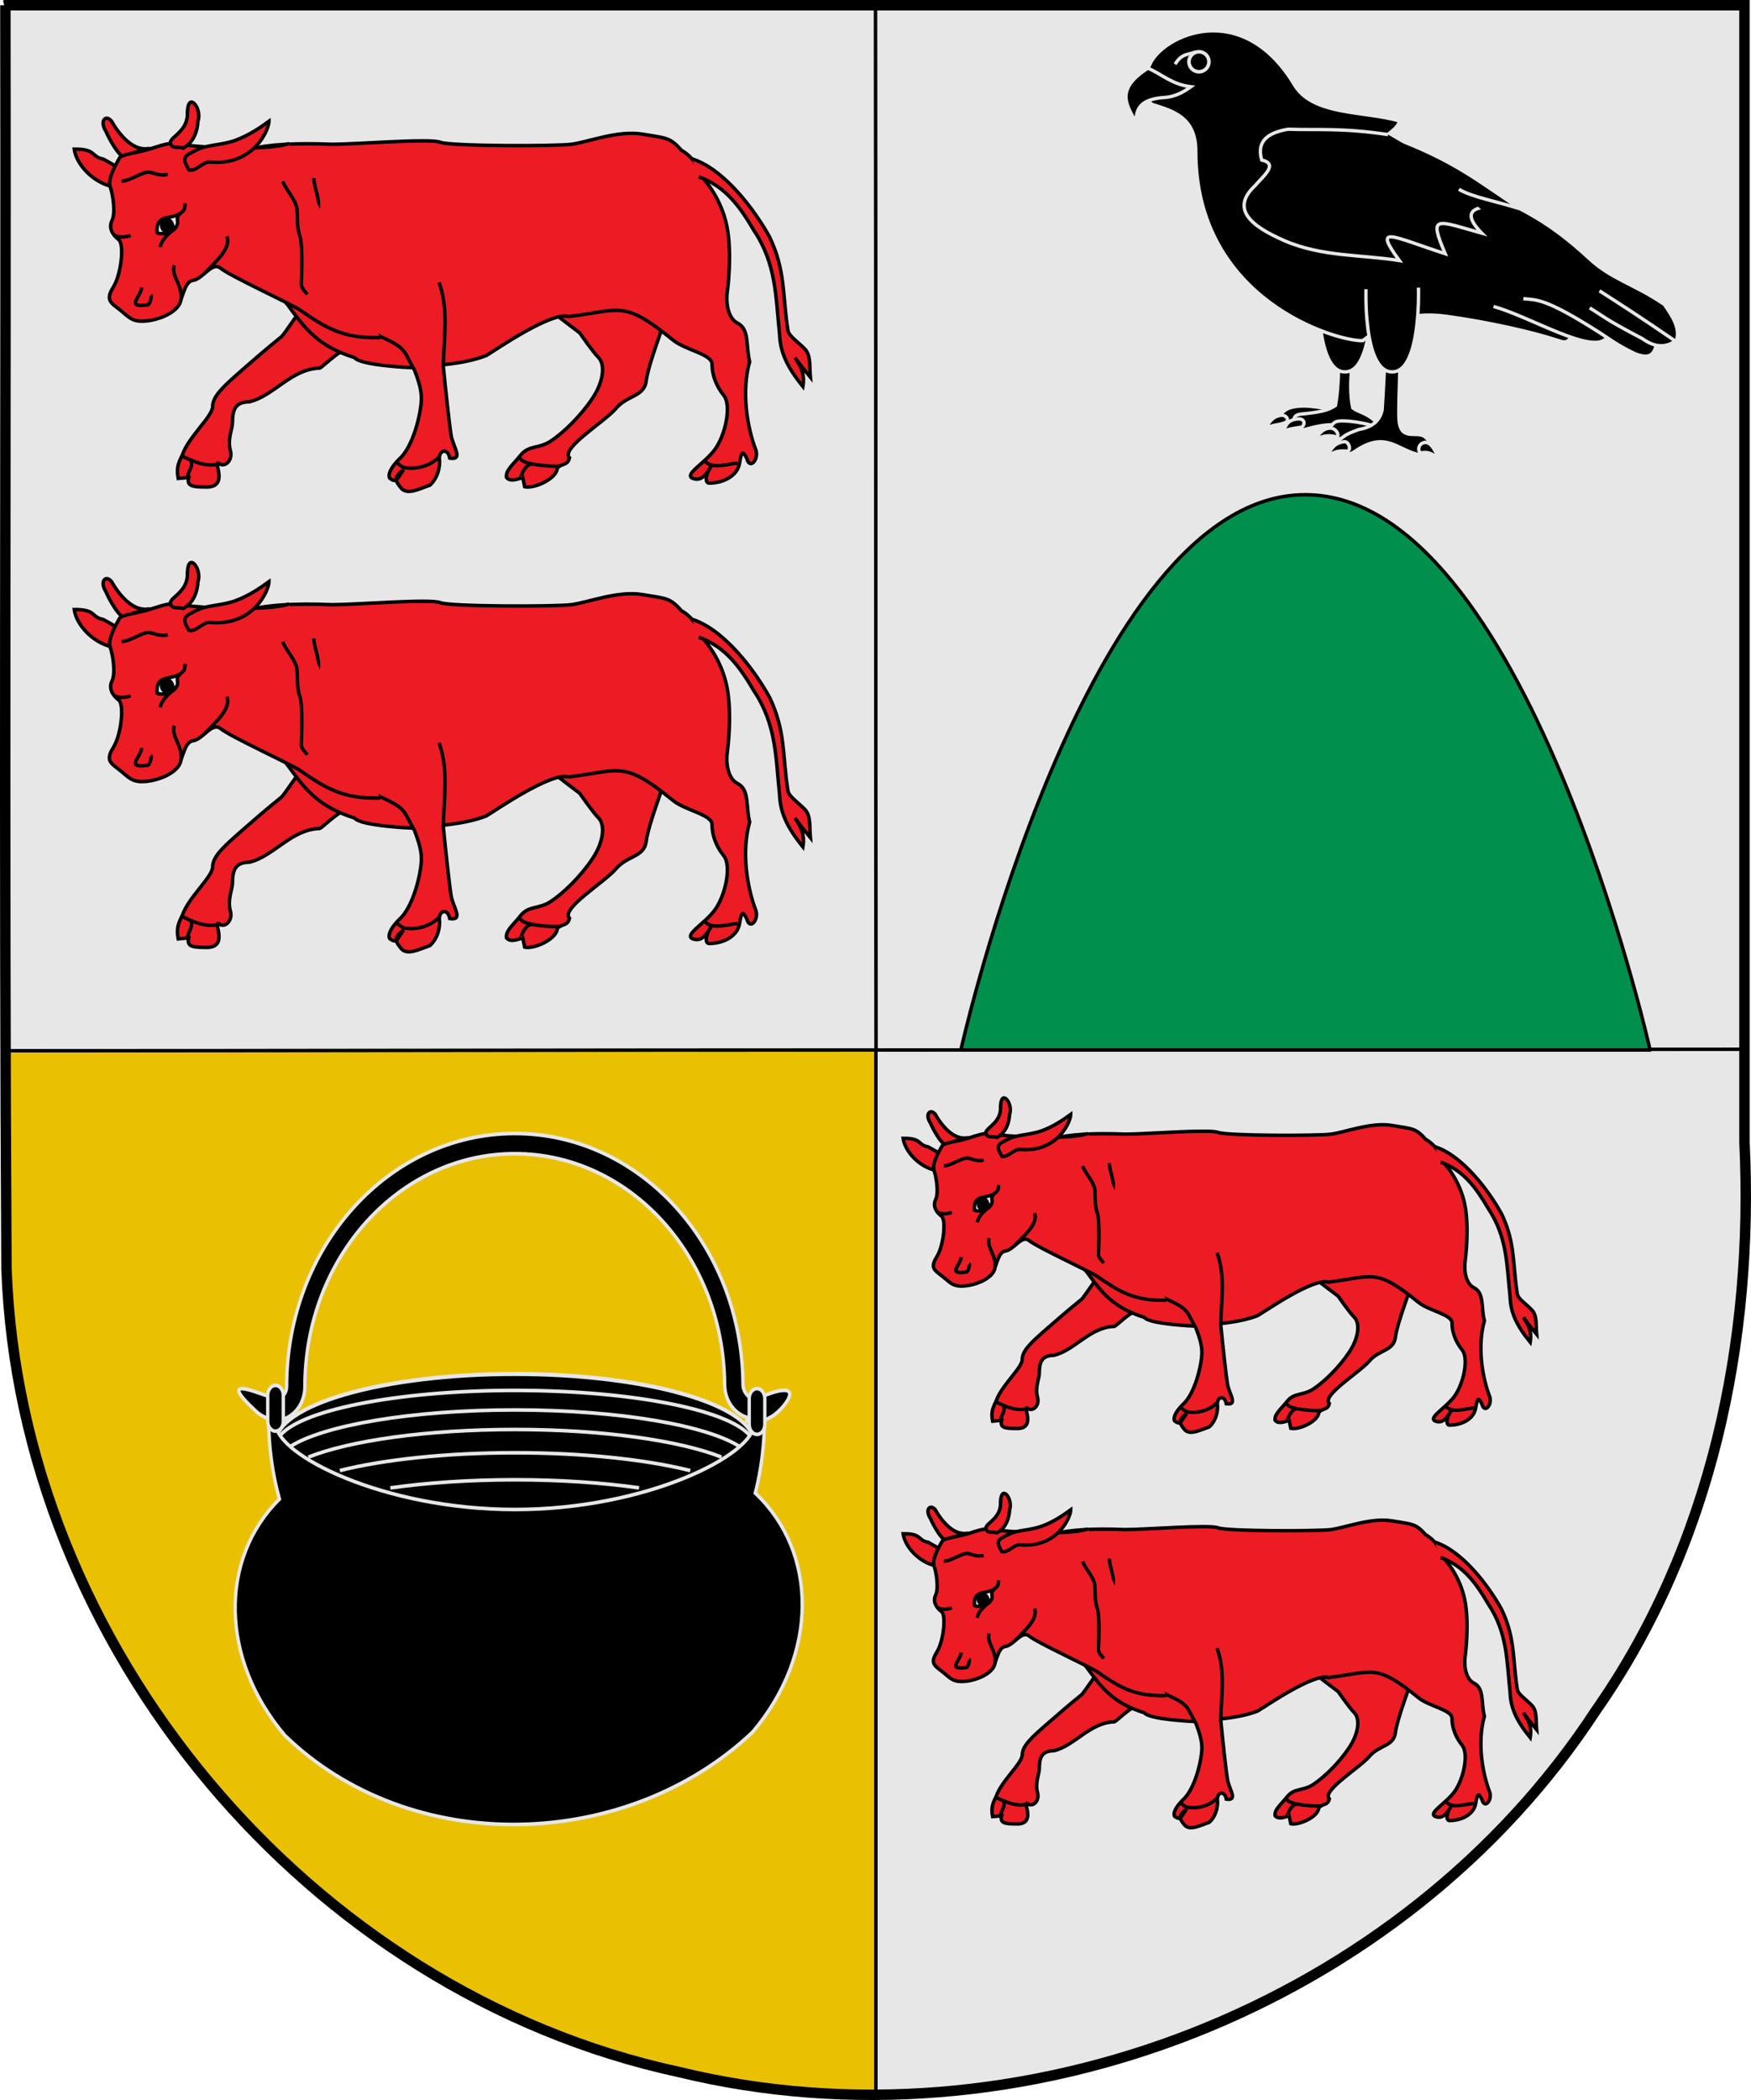<?xml version="1.0" encoding="UTF-8" standalone="no"?>
<svg
   xmlns:dc="http://purl.org/dc/elements/1.1/"
   xmlns:cc="http://creativecommons.org/ns#"
   xmlns:rdf="http://www.w3.org/1999/02/22-rdf-syntax-ns#"
   xmlns:svg="http://www.w3.org/2000/svg"
   xmlns="http://www.w3.org/2000/svg"
   xmlns:xlink="http://www.w3.org/1999/xlink"
   xmlns:sodipodi="http://sodipodi.sourceforge.net/DTD/sodipodi-0.dtd"
   xmlns:inkscape="http://www.inkscape.org/namespaces/inkscape"
   width="503"
   height="603.006"
   id="svg7987"
   sodipodi:version="0.32"
   inkscape:version="1.0.2-2 (e86c870879, 2021-01-15)"
   version="1.0"
   sodipodi:docname="Escudo_de_García de Asiayn.svg"
   inkscape:output_extension="org.inkscape.output.svg.inkscape">
  <defs
     id="defs7989">
    <rect
       x="-382.355"
       y="716.432"
       width="259.85"
       height="46.267"
       id="rect1891" />
    <linearGradient
       y2="343.12"
       x2="416.203"
       y1="343.12"
       x1="133.797"
       gradientTransform="translate(10.214,484.986)"
       gradientUnits="userSpaceOnUse"
       id="linearGradient8174"
       xlink:href="#linearGradient4476"
       inkscape:collect="always" />
    <linearGradient
       id="linearGradient4476">
      <stop
         style="stop-color:#403800;stop-opacity:1;"
         offset="0"
         id="stop4478" />
      <stop
         id="stop3321"
         offset="0.5"
         style="stop-color:#c8af00;stop-opacity:1;" />
      <stop
         style="stop-color:#403900;stop-opacity:1;"
         offset="1"
         id="stop4480" />
    </linearGradient>
    <linearGradient
       id="linearGradient4782">
      <stop
         id="stop4784"
         offset="0"
         style="stop-color:#776201;stop-opacity:1;" />
      <stop
         style="stop-color:#eac102;stop-opacity:1;"
         offset="0.5"
         id="stop4790" />
      <stop
         id="stop4786"
         offset="1"
         style="stop-color:#776201;stop-opacity:1;" />
    </linearGradient>
    <rect
       x="-382.355"
       y="716.432"
       width="259.85"
       height="46.267"
       id="rect1899" />
  </defs>
  <sodipodi:namedview
     id="base"
     pagecolor="#ffffff"
     bordercolor="#666666"
     borderopacity="1.0"
     inkscape:pageopacity="0.0"
     inkscape:pageshadow="2"
     inkscape:zoom="0.80895979"
     inkscape:cx="300.96909"
     inkscape:cy="240.43095"
     inkscape:document-units="px"
     inkscape:current-layer="layer1"
     height="650px"
     width="549.86px"
     inkscape:window-width="1920"
     inkscape:window-height="1057"
     inkscape:window-x="-8"
     inkscape:window-y="-8"
     showguides="true"
     inkscape:guide-bbox="true"
     inkscape:document-rotation="0"
     showgrid="false"
     inkscape:window-maximized="1"
     fit-margin-top="0"
     fit-margin-left="0"
     fit-margin-right="0"
     fit-margin-bottom="0"
     inkscape:snap-global="false" />
  <g
     inkscape:label="Capa 1"
     inkscape:groupmode="layer"
     id="layer1"
     transform="translate(248.395,-541.047)">
    <g
       style="stroke:#000000;stroke-opacity:1"
       transform="matrix(0.945,0,0,0.945,-724.054,171.228)"
       id="g5916" />
    <path
       style="color:#000000;display:inline;overflow:visible;visibility:visible;fill:#e7e7e7;fill-opacity:1;fill-rule:evenodd;stroke:none;stroke-width:3;stroke-linecap:butt;stroke-linejoin:miter;stroke-miterlimit:4;stroke-dasharray:none;stroke-dashoffset:0;stroke-opacity:1;marker:none;marker-start:none;marker-mid:none;marker-end:none;enable-background:accumulate"
       d="m -246.843,542.547 c 0.205,120.946 -0.412,241.906 0.313,362.844 3.855,108.537 86.961,207.672 193.086,230.594 98.179,23.91 208.088,-19.059 263.504,-103.794 33.188,-47.39 45.411,-106.037 42.674,-163.124 0,-108.84 0,-217.679 0,-326.519 -166.526,0 -333.052,0 -499.578,0 z"
       id="path1387" />
    <path
       sodipodi:nodetypes="ccccc"
       id="path2643"
       d="m 253.105,842.344 c 0,-99.928 0,-199.864 0,-299.794 -82.838,0 -167.166,0.206 -250,0.206 0.153,99.933 0.013,199.861 0.156,299.794 82.787,0 167.061,-0.206 249.844,-0.206 z"
       style="color:#000000;display:inline;overflow:visible;visibility:visible;fill:#e7e7e7;fill-opacity:1;fill-rule:evenodd;stroke:#000000;stroke-width:1;stroke-linecap:butt;stroke-linejoin:miter;stroke-miterlimit:4;stroke-dasharray:none;stroke-dashoffset:0;stroke-opacity:1;marker:none;marker-start:none;marker-mid:none;marker-end:none;enable-background:accumulate" />
    <path
       id="path1498"
       style="color:#000000;display:inline;overflow:visible;visibility:visible;fill:#eac102;fill-opacity:1;fill-rule:evenodd;stroke:#000000;stroke-width:1;stroke-linecap:butt;stroke-linejoin:miter;stroke-miterlimit:4;stroke-dasharray:none;stroke-dashoffset:0;stroke-opacity:1;marker:none;marker-start:none;marker-mid:none;marker-end:none;enable-background:accumulate"
       d="m 3.213,842.55 c -82.838,0 -167.165,0.207 -250,0.207 0.056,20.893 0.131,41.786 0.256,62.678 3.856,108.61 87,207.81 193.171,230.747 15.04,3.664 30.355,5.752 45.707,6.367 3.614,-8e-4 7.258,-0.01 10.866,-0.01 z" />
    <path
       style="color:#000000;display:inline;overflow:visible;visibility:visible;fill:none;fill-opacity:1;fill-rule:evenodd;stroke:#000000;stroke-width:3;stroke-linecap:butt;stroke-linejoin:miter;stroke-miterlimit:4;stroke-dasharray:none;stroke-dashoffset:0;stroke-opacity:1;marker:none;marker-start:none;marker-mid:none;marker-end:none;enable-background:accumulate"
       d="m -246.843,542.547 c 0.205,120.946 -0.412,241.906 0.313,362.844 3.855,108.537 86.961,207.672 193.086,230.594 98.179,23.91 208.088,-19.059 263.504,-103.794 33.188,-47.39 45.411,-106.037 42.674,-163.124 0,-108.84 0,-217.679 0,-326.519 -166.526,0 -333.052,0 -499.578,0 z"
       id="path2651" />
    <g
       id="g1177"
       transform="matrix(0.667,0,0,1,-103.696,1183.998)"
       style="stroke:none;stroke-width:1.225" />
    <g
       id="g4752"
       transform="matrix(0.502,0,0,0.503,368.269,932.785)"
       style="clip-rule:evenodd;display:inline;fill-rule:evenodd;stroke-width:1.99;image-rendering:optimizeQuality;shape-rendering:geometricPrecision;text-rendering:geometricPrecision">
      <g
         transform="translate(3.9363033e-6)"
         id="g4694"
         style="stroke-width:1.99">
        <g
           id="g4557"
           transform="translate(808.968,-265.017)"
           style="stroke-width:1.99">
          <path
             inkscape:connector-curvature="0"
             d="m -1655.62,-335.235 c -2.319,8.118 -10.798,29.518 -11.958,38.796 -1.159,9.278 -10.875,8.152 -17.297,15.786 -6.358,7.558 -31.964,22.885 -26.633,28.218 -0.883,4.09 -3.902,3.363 -6.212,5.128 -0.404,0.308 -0.699,0.769 -0.841,1.447 -1.21,5.788 -13.335,11.12 -18.553,9.96 l -1.159,-5.321 c -3.767,1.349 -7.37,2.371 -9.276,0 -0.58,-4.059 3.478,-6.958 8.117,-12.757 4.638,-5.799 10.436,-3.479 17.393,-8.118 6.957,-4.639 16.751,-13.917 23.708,-24.354 6.957,-10.438 6.957,-19.716 3.479,-23.195 -3.479,-3.479 -10.761,-14.08 -10.761,-14.08 0,0 -14.264,-10.727 -17.051,-13.112"
             id="path4317"
             style="opacity:1;fill:#ed1c24;fill-opacity:1;fill-rule:evenodd;stroke:#000000;stroke-width:1.99;stroke-linecap:butt;stroke-linejoin:miter;stroke-miterlimit:4;stroke-dasharray:none;stroke-opacity:1" />
          <path
             inkscape:connector-curvature="0"
             d="m -1834.671,-314.034 c -4.899,-4.298 -17.446,9.536 -19.795,10.39 -16.278,0.43 -26.298,15.984 -40.347,19.253 -8.117,0 -9.535,4.898 -9.535,11.856 0,3.48 -3.006,9.379 -1.202,15.99 1.485,5.442 -2.924,9.677 -6.369,7.504 -4.638,-3.479 6.636,13.843 -7.858,13.263 -8.117,0 -10.744,-0.805 -9.618,-5.444 l -6.003,0.58 c -1.16,-5.799 0,-8.698 2.319,-13.337 3.479,-10.437 17.393,-22.035 17.393,-27.834 0,-5.799 6.411,-11.597 15.687,-19.716 7.347,-6.429 16.485,-14.332 23.558,-19.941 1.858,-1.473 11.446,-16.568 13.135,-17.533"
             id="path4321"
             style="opacity:1;fill:#ed1c24;fill-opacity:1;fill-rule:evenodd;stroke:#000000;stroke-width:1.99;stroke-linecap:butt;stroke-linejoin:miter;stroke-miterlimit:4;stroke-dasharray:none;stroke-opacity:1" />
          <path
             sodipodi:nodetypes="ccccccccccccscccccccccccsccc"
             inkscape:connector-curvature="0"
             d="m -1712.054,-333.07 c -9.668,-3.058 -41.294,18.785 -47.091,22.264 -13.171,5.022 -27.817,5.411 -41.744,6.958 0,0 -30.148,-1.16 -33.627,-5.799 -20.785,-6.553 -28.079,-16.224 -38.265,-30.153 -3.479,-4.639 -31.308,-31.313 -34.787,-37.112 -5.32,-29.961 -27.477,-58.063 60.297,-54.508 13.915,0 56.034,-3.479 61.832,-1.16 5.798,2.319 65.719,2.319 74.995,1.16 9.276,-1.16 26.67,-8.118 40.585,-5.799 13.914,2.32 15.774,1.768 22.415,9.211 6.831,3.921 9.836,9.954 13.076,16.811 0,0 9.595,10.372 12.893,26.335 3.298,15.963 0.299,37.518 0.299,37.518 -0.954,6.67 0.449,15.297 5.816,17.981 6.957,3.479 4.638,12.757 6.957,22.035 -4.692,16.439 -1.697,36.952 3.617,50.634 1.569,5.254 -3.515,11.31 -5.254,4.623 -2.319,-4.639 -3.002,-4.229 -4.161,2.729 -1.159,6.958 -8.731,11.188 -16.983,11.325 -3.293,0.457 -2.363,-5.519 0.949,-9.809 -2.86,4.175 -5.335,9.251 -10.921,7.065 -4.773,-2.387 7.242,-8.582 13.04,-16.7 5.798,-8.118 9.535,-24.805 4.896,-30.604 -4.638,-5.799 -6.699,-12.048 -6.699,-17.847 0,-5.799 -15.466,-8.022 -22.423,-13.821 -28.337,-22.997 -29.619,-17.026 -59.713,-13.341 z"
             id="path4327"
             style="fill:#ed1c24;fill-opacity:1;fill-rule:evenodd;stroke:#000000;stroke-width:1.99;stroke-linecap:butt;stroke-linejoin:miter;stroke-miterlimit:4;stroke-dasharray:none;stroke-opacity:1" />
          <path
             inkscape:connector-curvature="0"
             d="m -1857.775,-412.181 c 0,5.458 3.75,12.284 2.387,17.737 -1.363,5.454 -3.456,9.238 -3.477,14.89 -0.019,5.196 -6.221,21.011 -8.231,26.106 -0.844,2.14 0.625,4.577 1.287,6.78"
             id="path4329"
             style="fill:#ed1c24;fill-opacity:1;fill-rule:evenodd;stroke:#000000;stroke-width:1.99;stroke-linecap:butt;stroke-linejoin:miter;stroke-miterlimit:4;stroke-dasharray:none;stroke-opacity:1" />
          <path
             inkscape:connector-curvature="0"
             d="m -1844.953,-354.876 c 1.214,11.168 15.734,29.324 26.485,33.7 14.025,6.471 11.787,7.604 18.2,18.452 2.196,5.645 4.017,11.186 4.017,16.272 0,8.118 -4.638,27.834 -12.755,34.792 -5.218,5.219 -6.48,9.176 -5.321,10.915 3.885,2.742 3.723,0.892 7.898,-4.924 -6.882,4.788 -3.657,7.555 -1.418,10.518 3.485,4.134 10.318,0.452 16.492,-1.691 0,0 5.539,-4.381 5.539,-13.659 -1.16,-6.379 4.638,-8.118 5.798,-1.739 8.117,1.16 1.898,-6.282 0.738,-13.241 -0.906,-5.437 -3.227,-26.799 -4.419,-39.098 0.198,-15.993 3.279,-31.986 -2.442,-47.979"
             id="path4347"
             style="fill:#ed1c24;fill-opacity:1;fill-rule:evenodd;stroke:#000000;stroke-width:1.99;stroke-linecap:butt;stroke-linejoin:miter;stroke-miterlimit:4;stroke-dasharray:none;stroke-opacity:1" />
          <path
             inkscape:connector-curvature="0"
             d="m -1634.527,-251.126 c 4.324,5.919 14.158,1.787 19.192,1.787"
             id="path4351"
             style="fill:#ed1c24;fill-opacity:1;fill-rule:evenodd;stroke:#000000;stroke-width:1.99;stroke-linecap:butt;stroke-linejoin:miter;stroke-miterlimit:4;stroke-dasharray:none;stroke-opacity:1" />
          <path
             inkscape:connector-curvature="0"
             d="m -1739.079,-241.413 c -0.945,0.965 2.131,-8.1 6.435,-7.434"
             id="path4353"
             style="fill:#ed1c24;fill-opacity:1;fill-rule:evenodd;stroke:#000000;stroke-width:1.99;stroke-linecap:butt;stroke-linejoin:miter;stroke-miterlimit:4;stroke-dasharray:none;stroke-opacity:1" />
          <path
             inkscape:connector-curvature="0"
             d="m -1739.433,-252.819 c -1.998,4.494 21.799,5.795 22.79,4.887"
             id="path4355"
             style="fill:#ed1c24;fill-opacity:1;fill-rule:evenodd;stroke:#000000;stroke-width:1.99;stroke-linecap:butt;stroke-linejoin:miter;stroke-miterlimit:4;stroke-dasharray:none;stroke-opacity:1" />
          <path
             inkscape:connector-curvature="0"
             d="m -1811.133,-250.049 c 2.237,1.119 3.357,2.891 5.475,3.225 6.662,1.053 14.448,-0.881 19.445,-6.057"
             id="path4357"
             style="fill:#ed1c24;fill-opacity:1;fill-rule:evenodd;stroke:#000000;stroke-width:1.99;stroke-linecap:butt;stroke-linejoin:miter;stroke-miterlimit:4;stroke-dasharray:none;stroke-opacity:1" />
          <path
             inkscape:connector-curvature="0"
             d="m -1934.046,-253.883 c 6.561,3.281 15.208,7.379 23.061,4.543"
             id="path4359"
             style="fill:#ed1c24;fill-opacity:1;fill-rule:evenodd;stroke:#000000;stroke-width:1.99;stroke-linecap:butt;stroke-linejoin:miter;stroke-miterlimit:4;stroke-dasharray:none;stroke-opacity:1" />
          <path
             inkscape:connector-curvature="0"
             d="m -1928.44,-251.659 c 2.292,4.585 -2.086,7.236 -1.41,10.846"
             id="path4361"
             style="fill:#ed1c24;fill-opacity:1;fill-rule:evenodd;stroke:#000000;stroke-width:1.99;stroke-linecap:butt;stroke-linejoin:miter;stroke-miterlimit:4;stroke-dasharray:none;stroke-opacity:1" />
          <g
             transform="rotate(-19.217,-970.212,-312.178)"
             id="g4460"
             style="stroke-width:1.99">
            <path
               inkscape:connector-curvature="0"
               d="m -1874.039,-767.319 c 1.43,7.801 5.491,19.382 13.938,21.369 5.778,1.359 -8.716,-1.645 -12.233,0.286 -4.076,2.239 -6.53,-13.887 -6.645,-17.339 -1.764,-7.015 3.322,-9.46 4.939,-4.317 z"
               id="path4396-5"
               style="fill:#ed1c24;fill-opacity:1;fill-rule:evenodd;stroke:#000000;stroke-width:1.99;stroke-linecap:butt;stroke-linejoin:miter;stroke-miterlimit:4;stroke-dasharray:none;stroke-opacity:1"
               sodipodi:nodetypes="csccc" />
            <path
               inkscape:connector-curvature="0"
               d="m -1885.658,-748.634 c -6.344,-3.508 -1.61,-6.729 -13.819,-10.792 -1.708,8.708 3.847,21.355 13.434,27.258 6.323,3.893 5.702,-9.278 5.702,-10.438 z"
               id="path4398-5"
               style="fill:#ed1c24;fill-opacity:1;fill-rule:evenodd;stroke:#000000;stroke-width:1.99;stroke-linecap:butt;stroke-linejoin:miter;stroke-miterlimit:4;stroke-dasharray:none;stroke-opacity:1" />
            <path
               sodipodi:nodetypes="ccccccssccssssc"
               inkscape:connector-curvature="0"
               d="m -1769.54,-600.216 c -20.785,-6.553 -28.079,-16.224 -38.265,-30.153 -3.479,-4.639 -31.308,-31.313 -34.787,-37.112 -3.479,-5.799 -11.595,2.319 -17.393,1.16 -5.798,-1.16 -9.277,10.438 -16.234,12.757 -6.957,2.32 -16.234,1.16 -20.872,-1.16 -4.638,-2.32 -5.098,-5.459 -9.276,-11.598 -3.157,-4.639 -3.376,-6.958 2.319,-11.597 6.484,-5.281 13.915,-20.875 11.596,-24.355 -2.319,-3.479 -3.479,-8.118 0,-11.597 3.478,-3.479 5.362,-13.917 5.362,-18.556 0,-4.639 6.947,-10.652 10.421,-13.725 1.856,-1.642 10.169,0.612 18.209,0.864 6.799,0.214 12.594,0.214 15.868,2.423 6.156,4.152 46.382,20.875 60.297,20.875"
               id="path4400-6"
               style="fill:#ed1c24;fill-opacity:1;fill-rule:evenodd;stroke:#000000;stroke-width:1.99;stroke-linecap:butt;stroke-linejoin:miter;stroke-miterlimit:4;stroke-dasharray:none;stroke-opacity:1" />
            <path
               inkscape:connector-curvature="0"
               d="m -1792.799,-702.751 c 0,5.458 3.75,12.284 2.387,17.737 -1.363,5.454 -3.456,9.238 -3.477,14.89 -0.019,5.196 -6.221,21.011 -8.231,26.106 -0.844,2.14 0.625,4.577 1.287,6.78"
               id="path4402-8"
               style="fill:#ed1c24;fill-opacity:1;fill-rule:evenodd;stroke:#000000;stroke-width:1.99;stroke-linecap:butt;stroke-linejoin:miter;stroke-miterlimit:4;stroke-dasharray:none;stroke-opacity:1" />
            <path
               inkscape:connector-curvature="0"
               d="m -1833.315,-683.717 c 0,7.301 -10.293,11.358 -19.279,15.849"
               id="path4404-3"
               style="fill:#ed1c24;fill-opacity:1;fill-rule:evenodd;stroke:#000000;stroke-width:1.99;stroke-linecap:butt;stroke-linejoin:miter;stroke-miterlimit:4;stroke-dasharray:none;stroke-opacity:1" />
            <path
               inkscape:connector-curvature="0"
               d="m -1849.697,-709.246 c -1.473,2.946 -1.159,2.854 -2.864,3.772 -6.847,3.687 -14.816,-4.91 -17.843,6.722 2.004,2.101 9.472,3.817 12.78,-1.024 0.79,-1.156 0.101,-4.281 3.476,-4.849"
               id="path4406"
               style="fill:#e7e7e7;fill-opacity:1;fill-rule:evenodd;stroke:#000000;stroke-width:1.99;stroke-linecap:butt;stroke-linejoin:miter;stroke-miterlimit:4;stroke-dasharray:none;stroke-opacity:1" />
            <path
               inkscape:connector-curvature="0"
               d="m -1858.744,-698.617 c -6.027,3.14 -9.651,3.54 -12.641,8.115"
               id="path4408-0"
               style="fill:#ed1c24;fill-opacity:1;fill-rule:evenodd;stroke:#000000;stroke-width:1.99;stroke-linecap:butt;stroke-linejoin:miter;stroke-miterlimit:4;stroke-dasharray:none;stroke-opacity:1" />
            <path
               inkscape:connector-curvature="0"
               d="m -1860.583,-700.657 c 7e-4,2.106 -1.388,3.813 -3.102,3.813 -1.714,0 -3.103,-1.707 -3.102,-3.813 -7e-4,-2.106 1.388,-3.813 3.102,-3.813 1.714,0 3.103,1.707 3.102,3.813 z"
               id="path4410-5"
               style="opacity:1;fill:#000000;fill-opacity:1;stroke:#000000;stroke-width:1.99;stroke-miterlimit:4;stroke-dasharray:none;stroke-opacity:1" />
            <path
               inkscape:connector-curvature="0"
               d="m -1879.896,-733.267 c 4.605,1.558 13.157,-1.269 16.681,0.367 1.825,0.847 5.315,4.63 9.556,4.627"
               id="path4412-4"
               style="fill:#ed1c24;fill-opacity:1;fill-rule:evenodd;stroke:#000000;stroke-width:1.99;stroke-linecap:butt;stroke-linejoin:miter;stroke-miterlimit:4;stroke-dasharray:none;stroke-opacity:1" />
            <path
               inkscape:connector-curvature="0"
               d="m -1894.048,-705.642 c 2.709,3.546 9.049,3.369 8.95,3.369"
               id="path4414-7"
               style="fill:#ed1c24;fill-opacity:1;fill-rule:evenodd;stroke:#000000;stroke-width:1.99;stroke-linecap:butt;stroke-linejoin:miter;stroke-miterlimit:4;stroke-dasharray:none;stroke-opacity:1" />
            <path
               inkscape:connector-curvature="0"
               d="m -1875.467,-653.972 c 5.546,-1.711 6.919,-6.501 6.953,-11.139 0.036,-4.878 -1.41,-9.411 1.262,-12.853"
               id="path4416-6"
               style="fill:#ed1c24;fill-opacity:1;fill-rule:evenodd;stroke:#000000;stroke-width:1.99;stroke-linecap:butt;stroke-linejoin:miter;stroke-miterlimit:4;stroke-dasharray:none;stroke-opacity:1" />
            <path
               inkscape:connector-curvature="0"
               d="m -1888.974,-672.12 c -2.497,4.996 -13.091,7.992 0.246,10.487 0.707,0.132 3.788,-3.845 3.24,-4.743"
               id="path4418-8"
               style="fill:#ed1c24;fill-opacity:1;fill-rule:evenodd;stroke:#000000;stroke-width:1.99;stroke-linecap:butt;stroke-linejoin:miter;stroke-miterlimit:4;stroke-dasharray:none;stroke-opacity:1" />
            <path
               inkscape:connector-curvature="0"
               d="m -1831.462,-757.719 c -1.016,3.18 -2.861,6.147 -7.143,8.499 -4.418,2.427 -7.777,2.595 -7.777,5.191 0,3.028 3.91,2.835 6.071,4.566 6.992,-1.173 11.037,-7.012 12.895,-11.669 4.885,-6.141 0.331,-18.637 -4.045,-6.587 z"
               id="path4422-4"
               style="fill:#ed1c24;fill-opacity:1;fill-rule:evenodd;stroke:#000000;stroke-width:1.99;stroke-linecap:butt;stroke-linejoin:miter;stroke-miterlimit:4;stroke-dasharray:none;stroke-opacity:1"
               sodipodi:nodetypes="cssccc" />
            <path
               inkscape:connector-curvature="0"
               d="m -1789.031,-737.779 c -1.351,4.168 -16.414,21.413 -39.519,10.86 -3.554,-1.623 -9.107,2.526 -12.823,0.387 -1.745,-8.494 -0.029,-8.404 8.512,-9.494 5.822,-0.743 14.057,2.316 22.253,2.197 7.908,-0.115 15.807,-2.193 21.578,-3.95 z"
               id="path4436-4"
               style="fill:#ed1c24;fill-opacity:1;fill-rule:evenodd;stroke:#000000;stroke-width:1.99;stroke-linecap:butt;stroke-linejoin:miter;stroke-miterlimit:4;stroke-dasharray:none;stroke-opacity:1" />
          </g>
          <path
             style="fill:#ed1c24;fill-opacity:1;fill-rule:evenodd;stroke:#000000;stroke-width:1.99;stroke-linecap:butt;stroke-linejoin:miter;stroke-miterlimit:4;stroke-dasharray:none;stroke-opacity:1"
             id="path4499"
             d="m -1637.521,-412.838 c 15.325,5.36 23.755,17.354 31.592,30.675 12.963,19.344 12.403,38.248 14.625,58.786 0.369,10.501 4.027,18.673 13.376,30.245 1.21,-7.358 -1.161,-11.185 -4.53,-16.505 5.71,7.415 -0.385,-0.045 8.813,11.225 -0.553,-6.121 0.347,-12.539 -3.165,-16.144 -4.472,-4.591 -9.164,-7.317 -9.708,-10.751 -3.211,-20.266 -1.204,-33.689 -10.437,-53.104 -8.739,-15.889 -26.337,-39.071 -44.505,-44.709"
             inkscape:connector-curvature="0"
             sodipodi:nodetypes="ccccccsscc" />
        </g>
        <g
           transform="translate(808.968,-2.19)"
           id="g4638"
           style="stroke-width:1.99">
          <path
             style="opacity:1;fill:#ed1c24;fill-opacity:1;fill-rule:evenodd;stroke:#000000;stroke-width:1.99;stroke-linecap:butt;stroke-linejoin:miter;stroke-miterlimit:4;stroke-dasharray:none;stroke-opacity:1"
             id="path4640"
             d="m -1655.62,-335.235 c -2.319,8.118 -10.798,29.518 -11.958,38.796 -1.159,9.278 -10.875,8.152 -17.297,15.786 -6.358,7.558 -31.964,22.885 -26.633,28.218 -0.883,4.09 -3.902,3.363 -6.212,5.128 -0.404,0.308 -0.699,0.769 -0.841,1.447 -1.21,5.788 -13.335,11.12 -18.553,9.96 l -1.159,-5.321 c -3.767,1.349 -7.37,2.371 -9.276,0 -0.58,-4.059 3.478,-6.958 8.117,-12.757 4.638,-5.799 10.436,-3.479 17.393,-8.118 6.957,-4.639 16.751,-13.917 23.708,-24.354 6.957,-10.438 6.957,-19.716 3.479,-23.195 -3.479,-3.479 -10.761,-14.08 -10.761,-14.08 0,0 -14.264,-10.727 -17.051,-13.112"
             inkscape:connector-curvature="0" />
          <path
             style="opacity:1;fill:#ed1c24;fill-opacity:1;fill-rule:evenodd;stroke:#000000;stroke-width:1.99;stroke-linecap:butt;stroke-linejoin:miter;stroke-miterlimit:4;stroke-dasharray:none;stroke-opacity:1"
             id="path4642"
             d="m -1834.671,-314.034 c -4.899,-4.298 -17.446,9.536 -19.795,10.39 -16.278,0.43 -26.298,15.984 -40.347,19.253 -8.117,0 -9.535,4.898 -9.535,11.856 0,3.48 -3.006,9.379 -1.202,15.99 1.485,5.442 -2.924,9.677 -6.369,7.504 -4.638,-3.479 6.636,13.843 -7.858,13.263 -8.117,0 -10.744,-0.805 -9.618,-5.444 l -6.003,0.58 c -1.16,-5.799 0,-8.698 2.319,-13.337 3.479,-10.437 17.393,-22.035 17.393,-27.834 0,-5.799 6.411,-11.597 15.687,-19.716 7.347,-6.429 16.485,-14.332 23.558,-19.941 1.858,-1.473 11.446,-16.568 13.135,-17.533"
             inkscape:connector-curvature="0" />
          <path
             style="fill:#ed1c24;fill-opacity:1;fill-rule:evenodd;stroke:#000000;stroke-width:1.99;stroke-linecap:butt;stroke-linejoin:miter;stroke-miterlimit:4;stroke-dasharray:none;stroke-opacity:1"
             id="path4644"
             d="m -1712.054,-333.07 c -9.668,-3.058 -41.294,18.785 -47.091,22.264 -13.171,5.022 -27.817,5.411 -41.744,6.958 0,0 -30.148,-1.16 -33.627,-5.799 -20.785,-6.553 -28.079,-16.224 -38.265,-30.153 -3.479,-4.639 -31.308,-31.313 -34.787,-37.112 -5.32,-29.961 -27.477,-58.063 60.297,-54.508 13.915,0 56.034,-3.479 61.832,-1.16 5.798,2.319 65.719,2.319 74.995,1.16 9.276,-1.16 26.67,-8.118 40.585,-5.799 13.914,2.32 15.774,1.768 22.415,9.211 6.831,3.921 9.836,9.954 13.076,16.811 0,0 9.595,10.372 12.893,26.335 3.298,15.963 0.299,37.518 0.299,37.518 -0.954,6.67 0.449,15.297 5.816,17.981 6.957,3.479 4.638,12.757 6.957,22.035 -4.692,16.439 -1.697,36.952 3.617,50.634 1.569,5.254 -3.515,11.31 -5.254,4.623 -2.319,-4.639 -3.002,-4.229 -4.161,2.729 -1.159,6.958 -8.731,11.188 -16.983,11.325 -3.293,0.457 -2.363,-5.519 0.949,-9.809 -2.86,4.175 -5.335,9.251 -10.921,7.065 -4.773,-2.387 7.242,-8.582 13.04,-16.7 5.798,-8.118 9.535,-24.805 4.896,-30.604 -4.638,-5.799 -6.699,-12.048 -6.699,-17.847 0,-5.799 -15.466,-8.022 -22.423,-13.821 -28.337,-22.997 -29.619,-17.026 -59.713,-13.341 z"
             inkscape:connector-curvature="0"
             sodipodi:nodetypes="ccccccccccccscccccccccccsccc" />
          <path
             style="fill:#ed1c24;fill-opacity:1;fill-rule:evenodd;stroke:#000000;stroke-width:1.99;stroke-linecap:butt;stroke-linejoin:miter;stroke-miterlimit:4;stroke-dasharray:none;stroke-opacity:1"
             id="path4646"
             d="m -1857.775,-412.181 c 0,5.458 3.75,12.284 2.387,17.737 -1.363,5.454 -3.456,9.238 -3.477,14.89 -0.019,5.196 -6.221,21.011 -8.231,26.106 -0.844,2.14 0.625,4.577 1.287,6.78"
             inkscape:connector-curvature="0" />
          <path
             style="fill:#ed1c24;fill-opacity:1;fill-rule:evenodd;stroke:#000000;stroke-width:1.99;stroke-linecap:butt;stroke-linejoin:miter;stroke-miterlimit:4;stroke-dasharray:none;stroke-opacity:1"
             id="path4648"
             d="m -1844.953,-354.876 c 1.214,11.168 15.734,29.324 26.485,33.7 14.025,6.471 11.787,7.604 18.2,18.452 2.196,5.645 4.017,11.186 4.017,16.272 0,8.118 -4.638,27.834 -12.755,34.792 -5.218,5.219 -6.48,9.176 -5.321,10.915 3.885,2.742 3.723,0.892 7.898,-4.924 -6.882,4.788 -3.657,7.555 -1.418,10.518 3.485,4.134 10.318,0.452 16.492,-1.691 0,0 5.539,-4.381 5.539,-13.659 -1.16,-6.379 4.638,-8.118 5.798,-1.739 8.117,1.16 1.898,-6.282 0.738,-13.241 -0.906,-5.437 -3.227,-26.799 -4.419,-39.098 0.198,-15.993 3.279,-31.986 -2.442,-47.979"
             inkscape:connector-curvature="0" />
          <path
             style="fill:#ed1c24;fill-opacity:1;fill-rule:evenodd;stroke:#000000;stroke-width:1.99;stroke-linecap:butt;stroke-linejoin:miter;stroke-miterlimit:4;stroke-dasharray:none;stroke-opacity:1"
             id="path4650"
             d="m -1634.527,-251.126 c 4.324,5.919 14.158,1.787 19.192,1.787"
             inkscape:connector-curvature="0" />
          <path
             style="fill:#ed1c24;fill-opacity:1;fill-rule:evenodd;stroke:#000000;stroke-width:1.99;stroke-linecap:butt;stroke-linejoin:miter;stroke-miterlimit:4;stroke-dasharray:none;stroke-opacity:1"
             id="path4652"
             d="m -1739.079,-241.413 c -0.945,0.965 2.131,-8.1 6.435,-7.434"
             inkscape:connector-curvature="0" />
          <path
             style="fill:#ed1c24;fill-opacity:1;fill-rule:evenodd;stroke:#000000;stroke-width:1.99;stroke-linecap:butt;stroke-linejoin:miter;stroke-miterlimit:4;stroke-dasharray:none;stroke-opacity:1"
             id="path4654"
             d="m -1739.433,-252.819 c -1.998,4.494 21.799,5.795 22.79,4.887"
             inkscape:connector-curvature="0" />
          <path
             style="fill:#ed1c24;fill-opacity:1;fill-rule:evenodd;stroke:#000000;stroke-width:1.99;stroke-linecap:butt;stroke-linejoin:miter;stroke-miterlimit:4;stroke-dasharray:none;stroke-opacity:1"
             id="path4656"
             d="m -1811.133,-250.049 c 2.237,1.119 3.357,2.891 5.475,3.225 6.662,1.053 14.448,-0.881 19.445,-6.057"
             inkscape:connector-curvature="0" />
          <path
             style="fill:#ed1c24;fill-opacity:1;fill-rule:evenodd;stroke:#000000;stroke-width:1.99;stroke-linecap:butt;stroke-linejoin:miter;stroke-miterlimit:4;stroke-dasharray:none;stroke-opacity:1"
             id="path4658"
             d="m -1934.046,-253.883 c 6.561,3.281 15.208,7.379 23.061,4.543"
             inkscape:connector-curvature="0" />
          <path
             style="fill:#ed1c24;fill-opacity:1;fill-rule:evenodd;stroke:#000000;stroke-width:1.99;stroke-linecap:butt;stroke-linejoin:miter;stroke-miterlimit:4;stroke-dasharray:none;stroke-opacity:1"
             id="path4660"
             d="m -1928.44,-251.659 c 2.292,4.585 -2.086,7.236 -1.41,10.846"
             inkscape:connector-curvature="0" />
          <g
             id="g4662"
             transform="rotate(-19.217,-970.212,-312.178)"
             style="stroke-width:1.99">
            <path
               sodipodi:nodetypes="csccc"
               style="fill:#ed1c24;fill-opacity:1;fill-rule:evenodd;stroke:#000000;stroke-width:1.99;stroke-linecap:butt;stroke-linejoin:miter;stroke-miterlimit:4;stroke-dasharray:none;stroke-opacity:1"
               id="path4664"
               d="m -1874.039,-767.319 c 1.43,7.801 5.491,19.382 13.938,21.369 5.778,1.359 -8.716,-1.645 -12.233,0.286 -4.076,2.239 -6.53,-13.887 -6.645,-17.339 -1.764,-7.015 3.322,-9.46 4.939,-4.317 z"
               inkscape:connector-curvature="0" />
            <path
               style="fill:#ed1c24;fill-opacity:1;fill-rule:evenodd;stroke:#000000;stroke-width:1.99;stroke-linecap:butt;stroke-linejoin:miter;stroke-miterlimit:4;stroke-dasharray:none;stroke-opacity:1"
               id="path4666"
               d="m -1885.658,-748.634 c -6.344,-3.508 -1.61,-6.729 -13.819,-10.792 -1.708,8.708 3.847,21.355 13.434,27.258 6.323,3.893 5.702,-9.278 5.702,-10.438 z"
               inkscape:connector-curvature="0" />
            <path
               style="fill:#ed1c24;fill-opacity:1;fill-rule:evenodd;stroke:#000000;stroke-width:1.99;stroke-linecap:butt;stroke-linejoin:miter;stroke-miterlimit:4;stroke-dasharray:none;stroke-opacity:1"
               id="path4668"
               d="m -1769.54,-600.216 c -20.785,-6.553 -28.079,-16.224 -38.265,-30.153 -3.479,-4.639 -31.308,-31.313 -34.787,-37.112 -3.479,-5.799 -11.595,2.319 -17.393,1.16 -5.798,-1.16 -9.277,10.438 -16.234,12.757 -6.957,2.32 -16.234,1.16 -20.872,-1.16 -4.638,-2.32 -5.098,-5.459 -9.276,-11.598 -3.157,-4.639 -3.376,-6.958 2.319,-11.597 6.484,-5.281 13.915,-20.875 11.596,-24.355 -2.319,-3.479 -3.479,-8.118 0,-11.597 3.478,-3.479 5.362,-13.917 5.362,-18.556 0,-4.639 6.947,-10.652 10.421,-13.725 1.856,-1.642 10.169,0.612 18.209,0.864 6.799,0.214 12.594,0.214 15.868,2.423 6.156,4.152 46.382,20.875 60.297,20.875"
               inkscape:connector-curvature="0"
               sodipodi:nodetypes="ccccccssccssssc" />
            <path
               style="fill:#ed1c24;fill-opacity:1;fill-rule:evenodd;stroke:#000000;stroke-width:1.99;stroke-linecap:butt;stroke-linejoin:miter;stroke-miterlimit:4;stroke-dasharray:none;stroke-opacity:1"
               id="path4670"
               d="m -1792.799,-702.751 c 0,5.458 3.75,12.284 2.387,17.737 -1.363,5.454 -3.456,9.238 -3.477,14.89 -0.019,5.196 -6.221,21.011 -8.231,26.106 -0.844,2.14 0.625,4.577 1.287,6.78"
               inkscape:connector-curvature="0" />
            <path
               style="fill:#ed1c24;fill-opacity:1;fill-rule:evenodd;stroke:#000000;stroke-width:1.99;stroke-linecap:butt;stroke-linejoin:miter;stroke-miterlimit:4;stroke-dasharray:none;stroke-opacity:1"
               id="path4672"
               d="m -1833.315,-683.717 c 0,7.301 -10.293,11.358 -19.279,15.849"
               inkscape:connector-curvature="0" />
            <path
               style="fill:#e7e7e7;fill-opacity:1;fill-rule:evenodd;stroke:#000000;stroke-width:1.99;stroke-linecap:butt;stroke-linejoin:miter;stroke-miterlimit:4;stroke-dasharray:none;stroke-opacity:1"
               id="path4674"
               d="m -1849.697,-709.246 c -1.473,2.946 -1.159,2.854 -2.864,3.772 -6.847,3.687 -14.816,-4.91 -17.843,6.722 2.004,2.101 9.472,3.817 12.78,-1.024 0.79,-1.156 0.101,-4.281 3.476,-4.849"
               inkscape:connector-curvature="0" />
            <path
               style="fill:#ed1c24;fill-opacity:1;fill-rule:evenodd;stroke:#000000;stroke-width:1.99;stroke-linecap:butt;stroke-linejoin:miter;stroke-miterlimit:4;stroke-dasharray:none;stroke-opacity:1"
               id="path4676"
               d="m -1858.744,-698.617 c -6.027,3.14 -9.651,3.54 -12.641,8.115"
               inkscape:connector-curvature="0" />
            <path
               style="opacity:1;fill:#000000;fill-opacity:1;stroke:#000000;stroke-width:1.99;stroke-miterlimit:4;stroke-dasharray:none;stroke-opacity:1"
               id="path4678"
               d="m -1860.583,-700.657 c 7e-4,2.106 -1.388,3.813 -3.102,3.813 -1.714,0 -3.103,-1.707 -3.102,-3.813 -7e-4,-2.106 1.388,-3.813 3.102,-3.813 1.714,0 3.103,1.707 3.102,3.813 z"
               inkscape:connector-curvature="0" />
            <path
               style="fill:#ed1c24;fill-opacity:1;fill-rule:evenodd;stroke:#000000;stroke-width:1.99;stroke-linecap:butt;stroke-linejoin:miter;stroke-miterlimit:4;stroke-dasharray:none;stroke-opacity:1"
               id="path4680"
               d="m -1879.896,-733.267 c 4.605,1.558 13.157,-1.269 16.681,0.367 1.825,0.847 5.315,4.63 9.556,4.627"
               inkscape:connector-curvature="0" />
            <path
               style="fill:#ed1c24;fill-opacity:1;fill-rule:evenodd;stroke:#000000;stroke-width:1.99;stroke-linecap:butt;stroke-linejoin:miter;stroke-miterlimit:4;stroke-dasharray:none;stroke-opacity:1"
               id="path4682"
               d="m -1894.048,-705.642 c 2.709,3.546 9.049,3.369 8.95,3.369"
               inkscape:connector-curvature="0" />
            <path
               style="fill:#ed1c24;fill-opacity:1;fill-rule:evenodd;stroke:#000000;stroke-width:1.99;stroke-linecap:butt;stroke-linejoin:miter;stroke-miterlimit:4;stroke-dasharray:none;stroke-opacity:1"
               id="path4684"
               d="m -1875.467,-653.972 c 5.546,-1.711 6.919,-6.501 6.953,-11.139 0.036,-4.878 -1.41,-9.411 1.262,-12.853"
               inkscape:connector-curvature="0" />
            <path
               style="fill:#ed1c24;fill-opacity:1;fill-rule:evenodd;stroke:#000000;stroke-width:1.99;stroke-linecap:butt;stroke-linejoin:miter;stroke-miterlimit:4;stroke-dasharray:none;stroke-opacity:1"
               id="path4686"
               d="m -1888.974,-672.12 c -2.497,4.996 -13.091,7.992 0.246,10.487 0.707,0.132 3.788,-3.845 3.24,-4.743"
               inkscape:connector-curvature="0" />
            <path
               sodipodi:nodetypes="cssccc"
               style="fill:#ed1c24;fill-opacity:1;fill-rule:evenodd;stroke:#000000;stroke-width:1.99;stroke-linecap:butt;stroke-linejoin:miter;stroke-miterlimit:4;stroke-dasharray:none;stroke-opacity:1"
               id="path4688"
               d="m -1831.462,-757.719 c -1.016,3.18 -2.861,6.147 -7.143,8.499 -4.418,2.427 -7.777,2.595 -7.777,5.191 0,3.028 3.91,2.835 6.071,4.566 6.992,-1.173 11.037,-7.012 12.895,-11.669 4.885,-6.141 0.331,-18.637 -4.045,-6.587 z"
               inkscape:connector-curvature="0" />
            <path
               style="fill:#ed1c24;fill-opacity:1;fill-rule:evenodd;stroke:#000000;stroke-width:1.99;stroke-linecap:butt;stroke-linejoin:miter;stroke-miterlimit:4;stroke-dasharray:none;stroke-opacity:1"
               id="path4690"
               d="m -1789.031,-737.779 c -1.351,4.168 -16.414,21.413 -39.519,10.86 -3.554,-1.623 -9.107,2.526 -12.823,0.387 -1.745,-8.494 -0.029,-8.404 8.512,-9.494 5.822,-0.743 14.057,2.316 22.253,2.197 7.908,-0.115 15.807,-2.193 21.578,-3.95 z"
               inkscape:connector-curvature="0" />
          </g>
          <path
             sodipodi:nodetypes="ccccccsscc"
             inkscape:connector-curvature="0"
             d="m -1637.521,-412.838 c 15.325,5.36 23.755,17.354 31.592,30.675 12.963,19.344 12.403,38.248 14.625,58.786 0.369,10.501 4.027,18.673 13.376,30.245 1.21,-7.358 -1.161,-11.185 -4.53,-16.505 5.71,7.415 -0.385,-0.045 8.813,11.225 -0.553,-6.121 0.347,-12.539 -3.165,-16.144 -4.472,-4.591 -9.164,-7.317 -9.708,-10.751 -3.211,-20.266 -1.204,-33.689 -10.437,-53.104 -8.739,-15.889 -26.337,-39.071 -44.505,-44.709"
             id="path4692"
             style="fill:#ed1c24;fill-opacity:1;fill-rule:evenodd;stroke:#000000;stroke-width:1.99;stroke-linecap:butt;stroke-linejoin:miter;stroke-miterlimit:4;stroke-dasharray:none;stroke-opacity:1" />
        </g>
      </g>
    </g>
    <g
       id="g4752-0"
       transform="matrix(0.432,0,0,0.432,523.369,1167.573)"
       style="clip-rule:evenodd;display:inline;fill-rule:evenodd;stroke-width:2.314;image-rendering:optimizeQuality;shape-rendering:geometricPrecision;text-rendering:geometricPrecision">
      <g
         transform="translate(3.9363033e-6)"
         id="g4694-7"
         style="stroke-width:2.314">
        <g
           id="g4557-9"
           transform="translate(808.968,-265.017)"
           style="stroke-width:2.314">
          <path
             inkscape:connector-curvature="0"
             d="m -1655.62,-335.235 c -2.319,8.118 -10.798,29.518 -11.958,38.796 -1.159,9.278 -10.875,8.152 -17.297,15.786 -6.358,7.558 -31.964,22.885 -26.633,28.218 -0.883,4.09 -3.902,3.363 -6.212,5.128 -0.404,0.308 -0.699,0.769 -0.841,1.447 -1.21,5.788 -13.335,11.12 -18.553,9.96 l -1.159,-5.321 c -3.767,1.349 -7.37,2.371 -9.276,0 -0.58,-4.059 3.478,-6.958 8.117,-12.757 4.638,-5.799 10.436,-3.479 17.393,-8.118 6.957,-4.639 16.751,-13.917 23.708,-24.354 6.957,-10.438 6.957,-19.716 3.479,-23.195 -3.479,-3.479 -10.761,-14.08 -10.761,-14.08 0,0 -14.264,-10.727 -17.051,-13.112"
             id="path4317-3"
             style="opacity:1;fill:#ed1c24;fill-opacity:1;fill-rule:evenodd;stroke:#000000;stroke-width:2.314;stroke-linecap:butt;stroke-linejoin:miter;stroke-miterlimit:4;stroke-dasharray:none;stroke-opacity:1" />
          <path
             inkscape:connector-curvature="0"
             d="m -1834.671,-314.034 c -4.899,-4.298 -17.446,9.536 -19.795,10.39 -16.278,0.43 -26.298,15.984 -40.347,19.253 -8.117,0 -9.535,4.898 -9.535,11.856 0,3.48 -3.006,9.379 -1.202,15.99 1.485,5.442 -2.924,9.677 -6.369,7.504 -4.638,-3.479 6.636,13.843 -7.858,13.263 -8.117,0 -10.744,-0.805 -9.618,-5.444 l -6.003,0.58 c -1.16,-5.799 0,-8.698 2.319,-13.337 3.479,-10.437 17.393,-22.035 17.393,-27.834 0,-5.799 6.411,-11.597 15.687,-19.716 7.347,-6.429 16.485,-14.332 23.558,-19.941 1.858,-1.473 11.446,-16.568 13.135,-17.533"
             id="path4321-9"
             style="opacity:1;fill:#ed1c24;fill-opacity:1;fill-rule:evenodd;stroke:#000000;stroke-width:2.314;stroke-linecap:butt;stroke-linejoin:miter;stroke-miterlimit:4;stroke-dasharray:none;stroke-opacity:1" />
          <path
             sodipodi:nodetypes="ccccccccccccscccccccccccsccc"
             inkscape:connector-curvature="0"
             d="m -1712.054,-333.07 c -9.668,-3.058 -41.294,18.785 -47.091,22.264 -13.171,5.022 -27.817,5.411 -41.744,6.958 0,0 -30.148,-1.16 -33.627,-5.799 -20.785,-6.553 -28.079,-16.224 -38.265,-30.153 -3.479,-4.639 -31.308,-31.313 -34.787,-37.112 -5.32,-29.961 -27.477,-58.063 60.297,-54.508 13.915,0 56.034,-3.479 61.832,-1.16 5.798,2.319 65.719,2.319 74.995,1.16 9.276,-1.16 26.67,-8.118 40.585,-5.799 13.914,2.32 15.774,1.768 22.415,9.211 6.831,3.921 9.836,9.954 13.076,16.811 0,0 9.595,10.372 12.893,26.335 3.298,15.963 0.299,37.518 0.299,37.518 -0.954,6.67 0.449,15.297 5.816,17.981 6.957,3.479 4.638,12.757 6.957,22.035 -4.692,16.439 -1.697,36.952 3.617,50.634 1.569,5.254 -3.515,11.31 -5.254,4.623 -2.319,-4.639 -3.002,-4.229 -4.161,2.729 -1.159,6.958 -8.731,11.188 -16.983,11.325 -3.293,0.457 -2.363,-5.519 0.949,-9.809 -2.86,4.175 -5.335,9.251 -10.921,7.065 -4.773,-2.387 7.242,-8.582 13.04,-16.7 5.798,-8.118 9.535,-24.805 4.896,-30.604 -4.638,-5.799 -6.699,-12.048 -6.699,-17.847 0,-5.799 -15.466,-8.022 -22.423,-13.821 -28.337,-22.997 -29.619,-17.026 -59.713,-13.341 z"
             id="path4327-1"
             style="fill:#ed1c24;fill-opacity:1;fill-rule:evenodd;stroke:#000000;stroke-width:2.314;stroke-linecap:butt;stroke-linejoin:miter;stroke-miterlimit:4;stroke-dasharray:none;stroke-opacity:1" />
          <path
             inkscape:connector-curvature="0"
             d="m -1857.775,-412.181 c 0,5.458 3.75,12.284 2.387,17.737 -1.363,5.454 -3.456,9.238 -3.477,14.89 -0.019,5.196 -6.221,21.011 -8.231,26.106 -0.844,2.14 0.625,4.577 1.287,6.78"
             id="path4329-9"
             style="fill:#ed1c24;fill-opacity:1;fill-rule:evenodd;stroke:#000000;stroke-width:2.314;stroke-linecap:butt;stroke-linejoin:miter;stroke-miterlimit:4;stroke-dasharray:none;stroke-opacity:1" />
          <path
             inkscape:connector-curvature="0"
             d="m -1844.953,-354.876 c 1.214,11.168 15.734,29.324 26.485,33.7 14.025,6.471 11.787,7.604 18.2,18.452 2.196,5.645 4.017,11.186 4.017,16.272 0,8.118 -4.638,27.834 -12.755,34.792 -5.218,5.219 -6.48,9.176 -5.321,10.915 3.885,2.742 3.723,0.892 7.898,-4.924 -6.882,4.788 -3.657,7.555 -1.418,10.518 3.485,4.134 10.318,0.452 16.492,-1.691 0,0 5.539,-4.381 5.539,-13.659 -1.16,-6.379 4.638,-8.118 5.798,-1.739 8.117,1.16 1.898,-6.282 0.738,-13.241 -0.906,-5.437 -3.227,-26.799 -4.419,-39.098 0.198,-15.993 3.279,-31.986 -2.442,-47.979"
             id="path4347-2"
             style="fill:#ed1c24;fill-opacity:1;fill-rule:evenodd;stroke:#000000;stroke-width:2.314;stroke-linecap:butt;stroke-linejoin:miter;stroke-miterlimit:4;stroke-dasharray:none;stroke-opacity:1" />
          <path
             inkscape:connector-curvature="0"
             d="m -1634.527,-251.126 c 4.324,5.919 14.158,1.787 19.192,1.787"
             id="path4351-2"
             style="fill:#ed1c24;fill-opacity:1;fill-rule:evenodd;stroke:#000000;stroke-width:2.314;stroke-linecap:butt;stroke-linejoin:miter;stroke-miterlimit:4;stroke-dasharray:none;stroke-opacity:1" />
          <path
             inkscape:connector-curvature="0"
             d="m -1739.079,-241.413 c -0.945,0.965 2.131,-8.1 6.435,-7.434"
             id="path4353-6"
             style="fill:#ed1c24;fill-opacity:1;fill-rule:evenodd;stroke:#000000;stroke-width:2.314;stroke-linecap:butt;stroke-linejoin:miter;stroke-miterlimit:4;stroke-dasharray:none;stroke-opacity:1" />
          <path
             inkscape:connector-curvature="0"
             d="m -1739.433,-252.819 c -1.998,4.494 21.799,5.795 22.79,4.887"
             id="path4355-8"
             style="fill:#ed1c24;fill-opacity:1;fill-rule:evenodd;stroke:#000000;stroke-width:2.314;stroke-linecap:butt;stroke-linejoin:miter;stroke-miterlimit:4;stroke-dasharray:none;stroke-opacity:1" />
          <path
             inkscape:connector-curvature="0"
             d="m -1811.133,-250.049 c 2.237,1.119 3.357,2.891 5.475,3.225 6.662,1.053 14.448,-0.881 19.445,-6.057"
             id="path4357-9"
             style="fill:#ed1c24;fill-opacity:1;fill-rule:evenodd;stroke:#000000;stroke-width:2.314;stroke-linecap:butt;stroke-linejoin:miter;stroke-miterlimit:4;stroke-dasharray:none;stroke-opacity:1" />
          <path
             inkscape:connector-curvature="0"
             d="m -1934.046,-253.883 c 6.561,3.281 15.208,7.379 23.061,4.543"
             id="path4359-8"
             style="fill:#ed1c24;fill-opacity:1;fill-rule:evenodd;stroke:#000000;stroke-width:2.314;stroke-linecap:butt;stroke-linejoin:miter;stroke-miterlimit:4;stroke-dasharray:none;stroke-opacity:1" />
          <path
             inkscape:connector-curvature="0"
             d="m -1928.44,-251.659 c 2.292,4.585 -2.086,7.236 -1.41,10.846"
             id="path4361-6"
             style="fill:#ed1c24;fill-opacity:1;fill-rule:evenodd;stroke:#000000;stroke-width:2.314;stroke-linecap:butt;stroke-linejoin:miter;stroke-miterlimit:4;stroke-dasharray:none;stroke-opacity:1" />
          <g
             transform="rotate(-19.217,-970.212,-312.178)"
             id="g4460-2"
             style="stroke-width:2.314">
            <path
               inkscape:connector-curvature="0"
               d="m -1874.039,-767.319 c 1.43,7.801 5.491,19.382 13.938,21.369 5.778,1.359 -8.716,-1.645 -12.233,0.286 -4.076,2.239 -6.53,-13.887 -6.645,-17.339 -1.764,-7.015 3.322,-9.46 4.939,-4.317 z"
               id="path4396-5-4"
               style="fill:#ed1c24;fill-opacity:1;fill-rule:evenodd;stroke:#000000;stroke-width:2.314;stroke-linecap:butt;stroke-linejoin:miter;stroke-miterlimit:4;stroke-dasharray:none;stroke-opacity:1"
               sodipodi:nodetypes="csccc" />
            <path
               inkscape:connector-curvature="0"
               d="m -1885.658,-748.634 c -6.344,-3.508 -1.61,-6.729 -13.819,-10.792 -1.708,8.708 3.847,21.355 13.434,27.258 6.323,3.893 5.702,-9.278 5.702,-10.438 z"
               id="path4398-5-0"
               style="fill:#ed1c24;fill-opacity:1;fill-rule:evenodd;stroke:#000000;stroke-width:2.314;stroke-linecap:butt;stroke-linejoin:miter;stroke-miterlimit:4;stroke-dasharray:none;stroke-opacity:1" />
            <path
               sodipodi:nodetypes="ccccccssccssssc"
               inkscape:connector-curvature="0"
               d="m -1769.54,-600.216 c -20.785,-6.553 -28.079,-16.224 -38.265,-30.153 -3.479,-4.639 -31.308,-31.313 -34.787,-37.112 -3.479,-5.799 -11.595,2.319 -17.393,1.16 -5.798,-1.16 -9.277,10.438 -16.234,12.757 -6.957,2.32 -16.234,1.16 -20.872,-1.16 -4.638,-2.32 -5.098,-5.459 -9.276,-11.598 -3.157,-4.639 -3.376,-6.958 2.319,-11.597 6.484,-5.281 13.915,-20.875 11.596,-24.355 -2.319,-3.479 -3.479,-8.118 0,-11.597 3.478,-3.479 5.362,-13.917 5.362,-18.556 0,-4.639 6.947,-10.652 10.421,-13.725 1.856,-1.642 10.169,0.612 18.209,0.864 6.799,0.214 12.594,0.214 15.868,2.423 6.156,4.152 46.382,20.875 60.297,20.875"
               id="path4400-6-9"
               style="fill:#ed1c24;fill-opacity:1;fill-rule:evenodd;stroke:#000000;stroke-width:2.314;stroke-linecap:butt;stroke-linejoin:miter;stroke-miterlimit:4;stroke-dasharray:none;stroke-opacity:1" />
            <path
               inkscape:connector-curvature="0"
               d="m -1792.799,-702.751 c 0,5.458 3.75,12.284 2.387,17.737 -1.363,5.454 -3.456,9.238 -3.477,14.89 -0.019,5.196 -6.221,21.011 -8.231,26.106 -0.844,2.14 0.625,4.577 1.287,6.78"
               id="path4402-8-7"
               style="fill:#ed1c24;fill-opacity:1;fill-rule:evenodd;stroke:#000000;stroke-width:2.314;stroke-linecap:butt;stroke-linejoin:miter;stroke-miterlimit:4;stroke-dasharray:none;stroke-opacity:1" />
            <path
               inkscape:connector-curvature="0"
               d="m -1833.315,-683.717 c 0,7.301 -10.293,11.358 -19.279,15.849"
               id="path4404-3-0"
               style="fill:#ed1c24;fill-opacity:1;fill-rule:evenodd;stroke:#000000;stroke-width:2.314;stroke-linecap:butt;stroke-linejoin:miter;stroke-miterlimit:4;stroke-dasharray:none;stroke-opacity:1" />
            <path
               inkscape:connector-curvature="0"
               d="m -1849.697,-709.246 c -1.473,2.946 -1.159,2.854 -2.864,3.772 -6.847,3.687 -14.816,-4.91 -17.843,6.722 2.004,2.101 9.472,3.817 12.78,-1.024 0.79,-1.156 0.101,-4.281 3.476,-4.849"
               id="path4406-6"
               style="fill:#e7e7e7;fill-opacity:1;fill-rule:evenodd;stroke:#000000;stroke-width:2.314;stroke-linecap:butt;stroke-linejoin:miter;stroke-miterlimit:4;stroke-dasharray:none;stroke-opacity:1" />
            <path
               inkscape:connector-curvature="0"
               d="m -1858.744,-698.617 c -6.027,3.14 -9.651,3.54 -12.641,8.115"
               id="path4408-0-2"
               style="fill:#ed1c24;fill-opacity:1;fill-rule:evenodd;stroke:#000000;stroke-width:2.314;stroke-linecap:butt;stroke-linejoin:miter;stroke-miterlimit:4;stroke-dasharray:none;stroke-opacity:1" />
            <path
               inkscape:connector-curvature="0"
               d="m -1860.583,-700.657 c 7e-4,2.106 -1.388,3.813 -3.102,3.813 -1.714,0 -3.103,-1.707 -3.102,-3.813 -7e-4,-2.106 1.388,-3.813 3.102,-3.813 1.714,0 3.103,1.707 3.102,3.813 z"
               id="path4410-5-9"
               style="opacity:1;fill:#000000;fill-opacity:1;stroke:#000000;stroke-width:2.314;stroke-miterlimit:4;stroke-dasharray:none;stroke-opacity:1" />
            <path
               inkscape:connector-curvature="0"
               d="m -1879.896,-733.267 c 4.605,1.558 13.157,-1.269 16.681,0.367 1.825,0.847 5.315,4.63 9.556,4.627"
               id="path4412-4-4"
               style="fill:#ed1c24;fill-opacity:1;fill-rule:evenodd;stroke:#000000;stroke-width:2.314;stroke-linecap:butt;stroke-linejoin:miter;stroke-miterlimit:4;stroke-dasharray:none;stroke-opacity:1" />
            <path
               inkscape:connector-curvature="0"
               d="m -1894.048,-705.642 c 2.709,3.546 9.049,3.369 8.95,3.369"
               id="path4414-7-5"
               style="fill:#ed1c24;fill-opacity:1;fill-rule:evenodd;stroke:#000000;stroke-width:2.314;stroke-linecap:butt;stroke-linejoin:miter;stroke-miterlimit:4;stroke-dasharray:none;stroke-opacity:1" />
            <path
               inkscape:connector-curvature="0"
               d="m -1875.467,-653.972 c 5.546,-1.711 6.919,-6.501 6.953,-11.139 0.036,-4.878 -1.41,-9.411 1.262,-12.853"
               id="path4416-6-3"
               style="fill:#ed1c24;fill-opacity:1;fill-rule:evenodd;stroke:#000000;stroke-width:2.314;stroke-linecap:butt;stroke-linejoin:miter;stroke-miterlimit:4;stroke-dasharray:none;stroke-opacity:1" />
            <path
               inkscape:connector-curvature="0"
               d="m -1888.974,-672.12 c -2.497,4.996 -13.091,7.992 0.246,10.487 0.707,0.132 3.788,-3.845 3.24,-4.743"
               id="path4418-8-8"
               style="fill:#ed1c24;fill-opacity:1;fill-rule:evenodd;stroke:#000000;stroke-width:2.314;stroke-linecap:butt;stroke-linejoin:miter;stroke-miterlimit:4;stroke-dasharray:none;stroke-opacity:1" />
            <path
               inkscape:connector-curvature="0"
               d="m -1831.462,-757.719 c -1.016,3.18 -2.861,6.147 -7.143,8.499 -4.418,2.427 -7.777,2.595 -7.777,5.191 0,3.028 3.91,2.835 6.071,4.566 6.992,-1.173 11.037,-7.012 12.895,-11.669 4.885,-6.141 0.331,-18.637 -4.045,-6.587 z"
               id="path4422-4-3"
               style="fill:#ed1c24;fill-opacity:1;fill-rule:evenodd;stroke:#000000;stroke-width:2.314;stroke-linecap:butt;stroke-linejoin:miter;stroke-miterlimit:4;stroke-dasharray:none;stroke-opacity:1"
               sodipodi:nodetypes="cssccc" />
            <path
               inkscape:connector-curvature="0"
               d="m -1789.031,-737.779 c -1.351,4.168 -16.414,21.413 -39.519,10.86 -3.554,-1.623 -9.107,2.526 -12.823,0.387 -1.745,-8.494 -0.029,-8.404 8.512,-9.494 5.822,-0.743 14.057,2.316 22.253,2.197 7.908,-0.115 15.807,-2.193 21.578,-3.95 z"
               id="path4436-4-0"
               style="fill:#ed1c24;fill-opacity:1;fill-rule:evenodd;stroke:#000000;stroke-width:2.314;stroke-linecap:butt;stroke-linejoin:miter;stroke-miterlimit:4;stroke-dasharray:none;stroke-opacity:1" />
          </g>
          <path
             style="fill:#ed1c24;fill-opacity:1;fill-rule:evenodd;stroke:#000000;stroke-width:2.314;stroke-linecap:butt;stroke-linejoin:miter;stroke-miterlimit:4;stroke-dasharray:none;stroke-opacity:1"
             id="path4499-9"
             d="m -1637.521,-412.838 c 15.325,5.36 23.755,17.354 31.592,30.675 12.963,19.344 12.403,38.248 14.625,58.786 0.369,10.501 4.027,18.673 13.376,30.245 1.21,-7.358 -1.161,-11.185 -4.53,-16.505 5.71,7.415 -0.385,-0.045 8.813,11.225 -0.553,-6.121 0.347,-12.539 -3.165,-16.144 -4.472,-4.591 -9.164,-7.317 -9.708,-10.751 -3.211,-20.266 -1.204,-33.689 -10.437,-53.104 -8.739,-15.889 -26.337,-39.071 -44.505,-44.709"
             inkscape:connector-curvature="0"
             sodipodi:nodetypes="ccccccsscc" />
        </g>
        <g
           transform="translate(808.968,-2.19)"
           id="g4638-9"
           style="stroke-width:2.314">
          <path
             style="opacity:1;fill:#ed1c24;fill-opacity:1;fill-rule:evenodd;stroke:#000000;stroke-width:2.314;stroke-linecap:butt;stroke-linejoin:miter;stroke-miterlimit:4;stroke-dasharray:none;stroke-opacity:1"
             id="path4640-8"
             d="m -1655.62,-335.235 c -2.319,8.118 -10.798,29.518 -11.958,38.796 -1.159,9.278 -10.875,8.152 -17.297,15.786 -6.358,7.558 -31.964,22.885 -26.633,28.218 -0.883,4.09 -3.902,3.363 -6.212,5.128 -0.404,0.308 -0.699,0.769 -0.841,1.447 -1.21,5.788 -13.335,11.12 -18.553,9.96 l -1.159,-5.321 c -3.767,1.349 -7.37,2.371 -9.276,0 -0.58,-4.059 3.478,-6.958 8.117,-12.757 4.638,-5.799 10.436,-3.479 17.393,-8.118 6.957,-4.639 16.751,-13.917 23.708,-24.354 6.957,-10.438 6.957,-19.716 3.479,-23.195 -3.479,-3.479 -10.761,-14.08 -10.761,-14.08 0,0 -14.264,-10.727 -17.051,-13.112"
             inkscape:connector-curvature="0" />
          <path
             style="opacity:1;fill:#ed1c24;fill-opacity:1;fill-rule:evenodd;stroke:#000000;stroke-width:2.314;stroke-linecap:butt;stroke-linejoin:miter;stroke-miterlimit:4;stroke-dasharray:none;stroke-opacity:1"
             id="path4642-0"
             d="m -1834.671,-314.034 c -4.899,-4.298 -17.446,9.536 -19.795,10.39 -16.278,0.43 -26.298,15.984 -40.347,19.253 -8.117,0 -9.535,4.898 -9.535,11.856 0,3.48 -3.006,9.379 -1.202,15.99 1.485,5.442 -2.924,9.677 -6.369,7.504 -4.638,-3.479 6.636,13.843 -7.858,13.263 -8.117,0 -10.744,-0.805 -9.618,-5.444 l -6.003,0.58 c -1.16,-5.799 0,-8.698 2.319,-13.337 3.479,-10.437 17.393,-22.035 17.393,-27.834 0,-5.799 6.411,-11.597 15.687,-19.716 7.347,-6.429 16.485,-14.332 23.558,-19.941 1.858,-1.473 11.446,-16.568 13.135,-17.533"
             inkscape:connector-curvature="0" />
          <path
             style="fill:#ed1c24;fill-opacity:1;fill-rule:evenodd;stroke:#000000;stroke-width:2.314;stroke-linecap:butt;stroke-linejoin:miter;stroke-miterlimit:4;stroke-dasharray:none;stroke-opacity:1"
             id="path4644-5"
             d="m -1712.054,-333.07 c -9.668,-3.058 -41.294,18.785 -47.091,22.264 -13.171,5.022 -27.817,5.411 -41.744,6.958 0,0 -30.148,-1.16 -33.627,-5.799 -20.785,-6.553 -28.079,-16.224 -38.265,-30.153 -3.479,-4.639 -31.308,-31.313 -34.787,-37.112 -5.32,-29.961 -27.477,-58.063 60.297,-54.508 13.915,0 56.034,-3.479 61.832,-1.16 5.798,2.319 65.719,2.319 74.995,1.16 9.276,-1.16 26.67,-8.118 40.585,-5.799 13.914,2.32 15.774,1.768 22.415,9.211 6.831,3.921 9.836,9.954 13.076,16.811 0,0 9.595,10.372 12.893,26.335 3.298,15.963 0.299,37.518 0.299,37.518 -0.954,6.67 0.449,15.297 5.816,17.981 6.957,3.479 4.638,12.757 6.957,22.035 -4.692,16.439 -1.697,36.952 3.617,50.634 1.569,5.254 -3.515,11.31 -5.254,4.623 -2.319,-4.639 -3.002,-4.229 -4.161,2.729 -1.159,6.958 -8.731,11.188 -16.983,11.325 -3.293,0.457 -2.363,-5.519 0.949,-9.809 -2.86,4.175 -5.335,9.251 -10.921,7.065 -4.773,-2.387 7.242,-8.582 13.04,-16.7 5.798,-8.118 9.535,-24.805 4.896,-30.604 -4.638,-5.799 -6.699,-12.048 -6.699,-17.847 0,-5.799 -15.466,-8.022 -22.423,-13.821 -28.337,-22.997 -29.619,-17.026 -59.713,-13.341 z"
             inkscape:connector-curvature="0"
             sodipodi:nodetypes="ccccccccccccscccccccccccsccc" />
          <path
             style="fill:#ed1c24;fill-opacity:1;fill-rule:evenodd;stroke:#000000;stroke-width:2.314;stroke-linecap:butt;stroke-linejoin:miter;stroke-miterlimit:4;stroke-dasharray:none;stroke-opacity:1"
             id="path4646-7"
             d="m -1857.775,-412.181 c 0,5.458 3.75,12.284 2.387,17.737 -1.363,5.454 -3.456,9.238 -3.477,14.89 -0.019,5.196 -6.221,21.011 -8.231,26.106 -0.844,2.14 0.625,4.577 1.287,6.78"
             inkscape:connector-curvature="0" />
          <path
             style="fill:#ed1c24;fill-opacity:1;fill-rule:evenodd;stroke:#000000;stroke-width:2.314;stroke-linecap:butt;stroke-linejoin:miter;stroke-miterlimit:4;stroke-dasharray:none;stroke-opacity:1"
             id="path4648-1"
             d="m -1844.953,-354.876 c 1.214,11.168 15.734,29.324 26.485,33.7 14.025,6.471 11.787,7.604 18.2,18.452 2.196,5.645 4.017,11.186 4.017,16.272 0,8.118 -4.638,27.834 -12.755,34.792 -5.218,5.219 -6.48,9.176 -5.321,10.915 3.885,2.742 3.723,0.892 7.898,-4.924 -6.882,4.788 -3.657,7.555 -1.418,10.518 3.485,4.134 10.318,0.452 16.492,-1.691 0,0 5.539,-4.381 5.539,-13.659 -1.16,-6.379 4.638,-8.118 5.798,-1.739 8.117,1.16 1.898,-6.282 0.738,-13.241 -0.906,-5.437 -3.227,-26.799 -4.419,-39.098 0.198,-15.993 3.279,-31.986 -2.442,-47.979"
             inkscape:connector-curvature="0" />
          <path
             style="fill:#ed1c24;fill-opacity:1;fill-rule:evenodd;stroke:#000000;stroke-width:2.314;stroke-linecap:butt;stroke-linejoin:miter;stroke-miterlimit:4;stroke-dasharray:none;stroke-opacity:1"
             id="path4650-6"
             d="m -1634.527,-251.126 c 4.324,5.919 14.158,1.787 19.192,1.787"
             inkscape:connector-curvature="0" />
          <path
             style="fill:#ed1c24;fill-opacity:1;fill-rule:evenodd;stroke:#000000;stroke-width:2.314;stroke-linecap:butt;stroke-linejoin:miter;stroke-miterlimit:4;stroke-dasharray:none;stroke-opacity:1"
             id="path4652-6"
             d="m -1739.079,-241.413 c -0.945,0.965 2.131,-8.1 6.435,-7.434"
             inkscape:connector-curvature="0" />
          <path
             style="fill:#ed1c24;fill-opacity:1;fill-rule:evenodd;stroke:#000000;stroke-width:2.314;stroke-linecap:butt;stroke-linejoin:miter;stroke-miterlimit:4;stroke-dasharray:none;stroke-opacity:1"
             id="path4654-3"
             d="m -1739.433,-252.819 c -1.998,4.494 21.799,5.795 22.79,4.887"
             inkscape:connector-curvature="0" />
          <path
             style="fill:#ed1c24;fill-opacity:1;fill-rule:evenodd;stroke:#000000;stroke-width:2.314;stroke-linecap:butt;stroke-linejoin:miter;stroke-miterlimit:4;stroke-dasharray:none;stroke-opacity:1"
             id="path4656-6"
             d="m -1811.133,-250.049 c 2.237,1.119 3.357,2.891 5.475,3.225 6.662,1.053 14.448,-0.881 19.445,-6.057"
             inkscape:connector-curvature="0" />
          <path
             style="fill:#ed1c24;fill-opacity:1;fill-rule:evenodd;stroke:#000000;stroke-width:2.314;stroke-linecap:butt;stroke-linejoin:miter;stroke-miterlimit:4;stroke-dasharray:none;stroke-opacity:1"
             id="path4658-4"
             d="m -1934.046,-253.883 c 6.561,3.281 15.208,7.379 23.061,4.543"
             inkscape:connector-curvature="0" />
          <path
             style="fill:#ed1c24;fill-opacity:1;fill-rule:evenodd;stroke:#000000;stroke-width:2.314;stroke-linecap:butt;stroke-linejoin:miter;stroke-miterlimit:4;stroke-dasharray:none;stroke-opacity:1"
             id="path4660-3"
             d="m -1928.44,-251.659 c 2.292,4.585 -2.086,7.236 -1.41,10.846"
             inkscape:connector-curvature="0" />
          <g
             id="g4662-5"
             transform="rotate(-19.217,-970.212,-312.178)"
             style="stroke-width:2.314">
            <path
               sodipodi:nodetypes="csccc"
               style="fill:#ed1c24;fill-opacity:1;fill-rule:evenodd;stroke:#000000;stroke-width:2.314;stroke-linecap:butt;stroke-linejoin:miter;stroke-miterlimit:4;stroke-dasharray:none;stroke-opacity:1"
               id="path4664-7"
               d="m -1874.039,-767.319 c 1.43,7.801 5.491,19.382 13.938,21.369 5.778,1.359 -8.716,-1.645 -12.233,0.286 -4.076,2.239 -6.53,-13.887 -6.645,-17.339 -1.764,-7.015 3.322,-9.46 4.939,-4.317 z"
               inkscape:connector-curvature="0" />
            <path
               style="fill:#ed1c24;fill-opacity:1;fill-rule:evenodd;stroke:#000000;stroke-width:2.314;stroke-linecap:butt;stroke-linejoin:miter;stroke-miterlimit:4;stroke-dasharray:none;stroke-opacity:1"
               id="path4666-1"
               d="m -1885.658,-748.634 c -6.344,-3.508 -1.61,-6.729 -13.819,-10.792 -1.708,8.708 3.847,21.355 13.434,27.258 6.323,3.893 5.702,-9.278 5.702,-10.438 z"
               inkscape:connector-curvature="0" />
            <path
               style="fill:#ed1c24;fill-opacity:1;fill-rule:evenodd;stroke:#000000;stroke-width:2.314;stroke-linecap:butt;stroke-linejoin:miter;stroke-miterlimit:4;stroke-dasharray:none;stroke-opacity:1"
               id="path4668-5"
               d="m -1769.54,-600.216 c -20.785,-6.553 -28.079,-16.224 -38.265,-30.153 -3.479,-4.639 -31.308,-31.313 -34.787,-37.112 -3.479,-5.799 -11.595,2.319 -17.393,1.16 -5.798,-1.16 -9.277,10.438 -16.234,12.757 -6.957,2.32 -16.234,1.16 -20.872,-1.16 -4.638,-2.32 -5.098,-5.459 -9.276,-11.598 -3.157,-4.639 -3.376,-6.958 2.319,-11.597 6.484,-5.281 13.915,-20.875 11.596,-24.355 -2.319,-3.479 -3.479,-8.118 0,-11.597 3.478,-3.479 5.362,-13.917 5.362,-18.556 0,-4.639 6.947,-10.652 10.421,-13.725 1.856,-1.642 10.169,0.612 18.209,0.864 6.799,0.214 12.594,0.214 15.868,2.423 6.156,4.152 46.382,20.875 60.297,20.875"
               inkscape:connector-curvature="0"
               sodipodi:nodetypes="ccccccssccssssc" />
            <path
               style="fill:#ed1c24;fill-opacity:1;fill-rule:evenodd;stroke:#000000;stroke-width:2.314;stroke-linecap:butt;stroke-linejoin:miter;stroke-miterlimit:4;stroke-dasharray:none;stroke-opacity:1"
               id="path4670-4"
               d="m -1792.799,-702.751 c 0,5.458 3.75,12.284 2.387,17.737 -1.363,5.454 -3.456,9.238 -3.477,14.89 -0.019,5.196 -6.221,21.011 -8.231,26.106 -0.844,2.14 0.625,4.577 1.287,6.78"
               inkscape:connector-curvature="0" />
            <path
               style="fill:#ed1c24;fill-opacity:1;fill-rule:evenodd;stroke:#000000;stroke-width:2.314;stroke-linecap:butt;stroke-linejoin:miter;stroke-miterlimit:4;stroke-dasharray:none;stroke-opacity:1"
               id="path4672-0"
               d="m -1833.315,-683.717 c 0,7.301 -10.293,11.358 -19.279,15.849"
               inkscape:connector-curvature="0" />
            <path
               style="fill:#e7e7e7;fill-opacity:1;fill-rule:evenodd;stroke:#000000;stroke-width:2.314;stroke-linecap:butt;stroke-linejoin:miter;stroke-miterlimit:4;stroke-dasharray:none;stroke-opacity:1"
               id="path4674-5"
               d="m -1849.697,-709.246 c -1.473,2.946 -1.159,2.854 -2.864,3.772 -6.847,3.687 -14.816,-4.91 -17.843,6.722 2.004,2.101 9.472,3.817 12.78,-1.024 0.79,-1.156 0.101,-4.281 3.476,-4.849"
               inkscape:connector-curvature="0" />
            <path
               style="fill:#ed1c24;fill-opacity:1;fill-rule:evenodd;stroke:#000000;stroke-width:2.314;stroke-linecap:butt;stroke-linejoin:miter;stroke-miterlimit:4;stroke-dasharray:none;stroke-opacity:1"
               id="path4676-2"
               d="m -1858.744,-698.617 c -6.027,3.14 -9.651,3.54 -12.641,8.115"
               inkscape:connector-curvature="0" />
            <path
               style="opacity:1;fill:#000000;fill-opacity:1;stroke:#000000;stroke-width:2.314;stroke-miterlimit:4;stroke-dasharray:none;stroke-opacity:1"
               id="path4678-4"
               d="m -1860.583,-700.657 c 7e-4,2.106 -1.388,3.813 -3.102,3.813 -1.714,0 -3.103,-1.707 -3.102,-3.813 -7e-4,-2.106 1.388,-3.813 3.102,-3.813 1.714,0 3.103,1.707 3.102,3.813 z"
               inkscape:connector-curvature="0" />
            <path
               style="fill:#ed1c24;fill-opacity:1;fill-rule:evenodd;stroke:#000000;stroke-width:2.314;stroke-linecap:butt;stroke-linejoin:miter;stroke-miterlimit:4;stroke-dasharray:none;stroke-opacity:1"
               id="path4680-3"
               d="m -1879.896,-733.267 c 4.605,1.558 13.157,-1.269 16.681,0.367 1.825,0.847 5.315,4.63 9.556,4.627"
               inkscape:connector-curvature="0" />
            <path
               style="fill:#ed1c24;fill-opacity:1;fill-rule:evenodd;stroke:#000000;stroke-width:2.314;stroke-linecap:butt;stroke-linejoin:miter;stroke-miterlimit:4;stroke-dasharray:none;stroke-opacity:1"
               id="path4682-1"
               d="m -1894.048,-705.642 c 2.709,3.546 9.049,3.369 8.95,3.369"
               inkscape:connector-curvature="0" />
            <path
               style="fill:#ed1c24;fill-opacity:1;fill-rule:evenodd;stroke:#000000;stroke-width:2.314;stroke-linecap:butt;stroke-linejoin:miter;stroke-miterlimit:4;stroke-dasharray:none;stroke-opacity:1"
               id="path4684-8"
               d="m -1875.467,-653.972 c 5.546,-1.711 6.919,-6.501 6.953,-11.139 0.036,-4.878 -1.41,-9.411 1.262,-12.853"
               inkscape:connector-curvature="0" />
            <path
               style="fill:#ed1c24;fill-opacity:1;fill-rule:evenodd;stroke:#000000;stroke-width:2.314;stroke-linecap:butt;stroke-linejoin:miter;stroke-miterlimit:4;stroke-dasharray:none;stroke-opacity:1"
               id="path4686-8"
               d="m -1888.974,-672.12 c -2.497,4.996 -13.091,7.992 0.246,10.487 0.707,0.132 3.788,-3.845 3.24,-4.743"
               inkscape:connector-curvature="0" />
            <path
               sodipodi:nodetypes="cssccc"
               style="fill:#ed1c24;fill-opacity:1;fill-rule:evenodd;stroke:#000000;stroke-width:2.314;stroke-linecap:butt;stroke-linejoin:miter;stroke-miterlimit:4;stroke-dasharray:none;stroke-opacity:1"
               id="path4688-8"
               d="m -1831.462,-757.719 c -1.016,3.18 -2.861,6.147 -7.143,8.499 -4.418,2.427 -7.777,2.595 -7.777,5.191 0,3.028 3.91,2.835 6.071,4.566 6.992,-1.173 11.037,-7.012 12.895,-11.669 4.885,-6.141 0.331,-18.637 -4.045,-6.587 z"
               inkscape:connector-curvature="0" />
            <path
               style="fill:#ed1c24;fill-opacity:1;fill-rule:evenodd;stroke:#000000;stroke-width:2.314;stroke-linecap:butt;stroke-linejoin:miter;stroke-miterlimit:4;stroke-dasharray:none;stroke-opacity:1"
               id="path4690-0"
               d="m -1789.031,-737.779 c -1.351,4.168 -16.414,21.413 -39.519,10.86 -3.554,-1.623 -9.107,2.526 -12.823,0.387 -1.745,-8.494 -0.029,-8.404 8.512,-9.494 5.822,-0.743 14.057,2.316 22.253,2.197 7.908,-0.115 15.807,-2.193 21.578,-3.95 z"
               inkscape:connector-curvature="0" />
          </g>
          <path
             sodipodi:nodetypes="ccccccsscc"
             inkscape:connector-curvature="0"
             d="m -1637.521,-412.838 c 15.325,5.36 23.755,17.354 31.592,30.675 12.963,19.344 12.403,38.248 14.625,58.786 0.369,10.501 4.027,18.673 13.376,30.245 1.21,-7.358 -1.161,-11.185 -4.53,-16.505 5.71,7.415 -0.385,-0.045 8.813,11.225 -0.553,-6.121 0.347,-12.539 -3.165,-16.144 -4.472,-4.591 -9.164,-7.317 -9.708,-10.751 -3.211,-20.266 -1.204,-33.689 -10.437,-53.104 -8.739,-15.889 -26.337,-39.071 -44.505,-44.709"
             id="path4692-8"
             style="fill:#ed1c24;fill-opacity:1;fill-rule:evenodd;stroke:#000000;stroke-width:2.314;stroke-linecap:butt;stroke-linejoin:miter;stroke-miterlimit:4;stroke-dasharray:none;stroke-opacity:1" />
        </g>
      </g>
    </g>
    <g
       id="g1527"
       transform="translate(-443.655,91.067)">
      <path
         id="path855-6"
         style="fill:#008f4c;stroke:#000000;stroke-width:1.002;stroke-linecap:round;stroke-linejoin:round"
         inkscape:transform-center-y="-12.185907"
         d="M 669.275,751.482 H 471.281 c 0,0 35.727,-159.525 98.997,-159.442 63.27,0.084 98.997,159.442 98.997,159.442 z"
         sodipodi:nodetypes="cczc" />
      <g
         id="g2403-3"
         style="clip-rule:evenodd;fill:#000000;fill-rule:evenodd;stroke:#e7e7e7;stroke-width:3.046;image-rendering:optimizeQuality;shape-rendering:geometricPrecision;text-rendering:geometricPrecision"
         transform="matrix(0.012,0,0,0.012,818.744,-112.731)">
        <g
           id="g2440-5"
           style="fill:#000000;stroke:#e7e7e7;stroke-width:2.655"
           transform="matrix(1.146,0.018,-0.018,1.148,-1010.462,-14297.571)">
          <path
             style="fill:#000000;fill-rule:evenodd;stroke:#e7e7e7;stroke-width:70.257px;stroke-linecap:butt;stroke-linejoin:miter;stroke-opacity:1"
             d="m -15479.709,62115.325 c -356.903,-53.604 -703.958,-145.73 -1022.249,-63.892 -296.191,76.156 -338.803,406.008 -101.159,404.639 517.54,-2.979 730.725,26.777 1091.462,10.649 196.603,-107.345 94.126,-230.431 31.946,-351.396 z"
             id="path2336-5"
             sodipodi:nodetypes="csscc" />
          <path
             style="fill:#000000;fill-rule:evenodd;stroke:#e7e7e7;stroke-width:70.257px;stroke-linecap:butt;stroke-linejoin:miter;stroke-opacity:1"
             d="m -15586.193,61998.191 c -152.454,108.346 -324.213,144.706 -724.093,191.672 -279.621,32.841 -66.36,362.768 85.187,319.453 462.611,-132.224 689.598,-167.971 1213.92,31.945 224.924,85.76 511.558,-11.486 244.914,-244.914 -183.516,-160.655 -338.941,-162.429 -457.882,-255.563 -131.806,-567.069 40.038,-1351.031 85.187,-2044.496 l -404.64,-21.297 c -16.565,674.351 55.818,1423.318 -42.593,2023.2 z"
             id="path2334-9"
             sodipodi:nodetypes="csssscccc" />
          <path
             style="fill:#000000;fill-rule:evenodd;stroke:#e7e7e7;stroke-width:70.257px;stroke-linecap:butt;stroke-linejoin:miter;stroke-opacity:1"
             d="m -14771.59,62381.534 c 146.633,-73.158 267.833,120.329 372.695,282.183 -122.457,-55.334 -207.726,-125.394 -367.37,-74.539 -90.133,28.712 -120.228,-150.316 -5.325,-207.644 z"
             id="path2348-1"
             sodipodi:nodetypes="scss" />
          <path
             style="fill:#000000;fill-rule:evenodd;stroke:#e7e7e7;stroke-width:70.257px;stroke-linecap:butt;stroke-linejoin:miter;stroke-opacity:1"
             d="m -17056.519,62517.456 c 77.562,-108.464 127.478,-264.549 337.03,-297.092 105.91,-16.447 197.636,103.171 85.306,152.769 -129.52,57.188 -281.553,39.263 -422.336,144.323 z"
             id="path2426-1" />
          <path
             style="fill:#000000;fill-rule:evenodd;stroke:#e7e7e7;stroke-width:70.257px;stroke-linecap:butt;stroke-linejoin:miter;stroke-opacity:1"
             d="m -16693.558,62570.219 c 86.681,-94.468 67.881,-243.658 300.641,-277.19 215.153,-30.995 163.464,152.177 101.667,167.172 -97.44,23.643 -241.462,24.558 -402.308,110.018 z"
             id="path2424-4" />
        </g>
        <path
           style="fill:#000000;fill-rule:evenodd;stroke:#e7e7e7;stroke-width:80.605px;stroke-linecap:butt;stroke-linejoin:miter;stroke-opacity:1"
           d="m -19131.23,53774.636 c 0,0 9.896,284.179 -14.715,639.201 -40.926,590.368 -177.274,1376.636 -613.227,1377.824 -410.445,1.118 -555.319,-683.138 -605.022,-1247.247 -34.835,-395.371 -22.919,-731.723 -22.919,-731.723"
           id="path2317-3"
           sodipodi:nodetypes="csssc" />
        <g
           id="g2460-4"
           style="fill:#000000;stroke:#e7e7e7;stroke-width:3.046">
          <path
             style="fill:#000000;fill-rule:evenodd;stroke:#e7e7e7;stroke-width:80.605;stroke-linecap:butt;stroke-linejoin:miter;stroke-miterlimit:4;stroke-dasharray:none;stroke-opacity:1"
             d="m -24430.031,48430.886 c -127.322,280.373 -468.119,502.537 46.742,958.013 489.3,155.899 1052.43,295.544 1051.704,1121.576 -3.157,3589.827 3411.019,4560.649 3996.47,4533.032 539.525,-400.816 1064.765,-709.188 1986.549,-584.153 1048.067,142.164 2098.366,386.777 2664.315,572.47 143.87,47.205 237.357,87.034 327.196,-64.257 63.39,-20.279 703.088,267.223 856.131,17.948 398.503,151.561 1037.009,803.529 1186.639,185.31 104.448,32.009 326.658,-2.507 441.605,-99.852 234.292,-313.378 -255.528,-901.989 -265.005,-914.454 -151.098,-198.739 -1310.432,-622.886 -1611.719,-935.571 -963.872,-850.979 -1181.077,-927.315 -1776.21,-1308.505 -967.957,-619.989 -1573.208,-1183.885 -3225.221,-1775.828 82.474,-99.639 268.315,-190.267 292.138,-350.492 -857.55,-245.509 -2067.497,-124.603 -2512.399,-864.547 -1256.726,-2090.135 -3161.469,-1175.285 -3458.935,-490.69 z"
             id="path2321-1"
             sodipodi:nodetypes="ccscssccccscsccsc" />
          <path
             style="fill:#000000;fill-rule:evenodd;stroke:#e7e7e7;stroke-width:80.605;stroke-linecap:butt;stroke-linejoin:miter;stroke-miterlimit:4;stroke-dasharray:none;stroke-opacity:1"
             d="m -24476.774,48524.351 c -804.179,509.755 -504.014,892.253 -280.453,1308.504 -22.246,-367.916 141.655,-573.582 677.763,-607.519 261.479,-16.553 468.372,-139.566 631.023,-257.029 -459.648,-55.67 -692.118,-299.937 -1028.333,-443.956 z"
             id="path2323-7"
             sodipodi:nodetypes="ccscc" />
          <path
             style="fill:#000000;fill-rule:evenodd;stroke:#e7e7e7;stroke-width:80.605;stroke-linecap:butt;stroke-linejoin:miter;stroke-miterlimit:4;stroke-dasharray:none;stroke-opacity:1"
             d="m -18727.464,50113.25 c -1115.892,-164.88 -1644.459,-103.914 -2395.546,-128.514 -617.102,103.892 -727.668,383.934 -631.022,736.033 410.211,95.771 46.494,375.772 -163.597,619.204 -573.535,543.777 -120.21,950.67 701.135,1308.504 899.79,393.313 1858.008,334.238 2757.797,479.006 -640.104,-878.29 -183.088,-576.122 1098.446,-163.563 -400.505,-940.272 -226.371,-800.316 876.42,-490.69 -572.528,-583.605 -122.227,-707.041 755.657,-601.874"
             id="path2325-4"
             sodipodi:nodetypes="ccccccccc" />
          <path
             style="fill:#000000;fill-rule:evenodd;stroke:#e7e7e7;stroke-width:80.605px;stroke-linecap:butt;stroke-linejoin:miter;stroke-opacity:1"
             d="m -16203.377,54225.693 c 902.05,255.749 2364.33,1160.046 2699.37,759.398 m -1986.55,-946.328 c 310.236,35.318 501.129,-25.587 1741.153,759.399 297.412,182.872 444.002,322.661 934.847,560.788 224.635,82.331 431.455,118.354 502.48,-198.612 m -1589.239,-899.597 c 350.044,211.715 324.8,244.76 1262.043,736.033 323.651,232.584 587.655,206.748 817.991,35.05 87.416,-304.817 -106.69,-578.36 -292.14,-852.865 -739.559,-503.816 -1261.829,-597.966 -1808.523,-1109.328 -723.28,-666.049 -1198.471,-941.768 -1639.49,-1177.83 -580.364,-183.593 -1167.839,-286.454 -1471.619,-470.047 m 3365.449,2430.079 c 496.575,318.804 974.943,623.955 1834.637,1215.04"
             id="path2327-3"
             sodipodi:nodetypes="ccccccccccccccc" />
          <ellipse
             style="fill:#000000;stroke:#e7e7e7;stroke-width:85.912;stroke-linecap:round;stroke-linejoin:round"
             id="path2329-6"
             cx="-23255.676"
             cy="48370.785"
             rx="239.626"
             ry="239.574" />
          <path
             style="fill:#000000;fill-rule:evenodd;stroke:#e7e7e7;stroke-width:80.605px;stroke-linecap:butt;stroke-linejoin:miter;stroke-opacity:1"
             d="m -23825.815,48428.602 c 165.26,-276.468 330.519,-217.127 495.779,-297.403"
             id="path2332-4"
             sodipodi:nodetypes="cc" />
        </g>
        <g
           id="g2433-7"
           style="fill:#000000;stroke:#e7e7e7;stroke-width:2.655"
           transform="matrix(1.135,0.162,-0.162,1.136,7580.611,-11244.902)">
          <path
             style="fill:#000000;fill-rule:evenodd;stroke:#e7e7e7;stroke-width:70.257px;stroke-linecap:butt;stroke-linejoin:miter;stroke-opacity:1"
             d="m -14436.164,62259.078 c -310.194,-70.193 -801.661,-77.884 -953.034,-5.326 -106.704,51.147 -283.796,468.783 111.808,346.075 382.793,-118.735 567.208,-132.519 846.55,-143.753 z"
             id="path2340-5"
             sodipodi:nodetypes="csscc" />
          <path
             style="fill:#000000;fill-rule:evenodd;stroke:#e7e7e7;stroke-width:70.257px;stroke-linecap:butt;stroke-linejoin:miter;stroke-opacity:1"
             d="m -14688.105,59945.625 c 110.212,511.601 188.621,1637.617 214.671,1924.786 -14.359,256.039 -176.856,400.28 -425.937,479.178 -273.568,146.068 -257.738,164.666 -351.398,250.238 -76.368,69.774 117.922,415.89 330.102,218.293 555.995,-517.782 852.998,-184.197 1283.134,-133.105 238.773,28.362 393.079,-218.251 133.105,-378.021 -186.974,-114.907 -489.64,176.767 -590.987,-276.857 -79.751,-412.954 -178.024,-1663.463 -283.886,-2206.969 z"
             id="path2338-6"
             sodipodi:nodetypes="cccssssccc" />
          <path
             style="fill:#000000;fill-rule:evenodd;stroke:#e7e7e7;stroke-width:70.257px;stroke-linecap:butt;stroke-linejoin:miter;stroke-opacity:1"
             d="m -13527.798,62434.138 c 146.633,-73.158 267.833,120.329 372.695,282.183 -122.457,-55.334 -207.727,-125.394 -367.371,-74.539 -90.133,28.712 -120.228,-150.316 -5.324,-207.644 z"
             id="path2342-4"
             sodipodi:nodetypes="scss" />
          <path
             style="fill:#000000;fill-rule:evenodd;stroke:#e7e7e7;stroke-width:70.257px;stroke-linecap:butt;stroke-linejoin:miter;stroke-opacity:1"
             d="m -15513.6,63013.221 c 114.161,-123.514 89.7,-299.227 349.861,-369.571 100.042,-27.051 189.178,180.13 73.653,187.635 -220.808,14.346 -260.848,76.549 -423.514,181.936 z"
             id="path2344-4"
             sodipodi:nodetypes="cssc" />
          <path
             style="fill:#000000;fill-rule:evenodd;stroke:#e7e7e7;stroke-width:70.257px;stroke-linecap:butt;stroke-linejoin:miter;stroke-opacity:1"
             d="m -15815.622,62758.667 c 85.622,-123.758 116.52,-297.25 295.983,-347.813 170.897,-48.15 257.71,164.097 175.207,155.942 -146.294,-14.461 -306.304,-5.863 -471.19,191.871 z"
             id="path2346-5" />
        </g>
        <path
           style="fill:#000000;fill-rule:evenodd;stroke:#e7e7e7;stroke-width:80.605px;stroke-linecap:butt;stroke-linejoin:miter;stroke-opacity:1"
           d="m -18000.993,53774.636 c 0,0 9.896,284.179 -14.715,639.201 -40.926,590.368 -177.274,1376.636 -613.227,1377.824 -410.445,1.118 -555.319,-683.138 -605.022,-1247.247 -34.835,-395.371 -22.919,-731.723 -22.919,-731.723"
           id="path2315-2"
           sodipodi:nodetypes="csssc" />
      </g>
    </g>
    <g
       transform="matrix(0.495,0,0,0.536,-237.827,713.908)"
       id="g1113"
       style="clip-rule:evenodd;display:inline;fill-rule:evenodd;stroke:#e7e7e7;stroke-width:1.942;stroke-miterlimit:4;stroke-dasharray:none;image-rendering:optimizeQuality;shape-rendering:geometricPrecision;text-rendering:geometricPrecision">
      <g
         style="display:inline;fill:#000000;fill-opacity:1;stroke:#e7e7e7;stroke-width:1.078;stroke-miterlimit:4;stroke-dasharray:none;stroke-opacity:1"
         id="g1073"
         transform="matrix(-1.581,1.013,0.934,1.455,168.991,-677.13)">
        <g
           style="fill:#000000;fill-opacity:1;stroke:#e7e7e7;stroke-width:1.078;stroke-miterlimit:4;stroke-dasharray:none;stroke-opacity:1"
           transform="rotate(-3.666,224.216,634.262)"
           id="g1067">
          <g
             style="fill:#000000;fill-opacity:1;stroke:#e7e7e7;stroke-width:2.721;stroke-miterlimit:4;stroke-dasharray:none;stroke-opacity:1"
             id="g1061"
             transform="matrix(0.245,-0.088,0.204,0.568,184.454,566.691)">
            <g
               style="fill:#000000;fill-opacity:1;stroke:#e7e7e7;stroke-width:2.721;stroke-miterlimit:4;stroke-dasharray:none;stroke-opacity:1"
               transform="translate(-131.229,-176.874)"
               id="g1059" />
          </g>
          <g
             style="display:inline;fill:#000000;fill-opacity:1;stroke:#e7e7e7;stroke-width:2.721;stroke-miterlimit:4;stroke-dasharray:none;stroke-opacity:1"
             id="g1065"
             transform="matrix(0.211,-0.152,0.352,0.49,169.476,594.864)">
            <g
               style="fill:#000000;fill-opacity:1;stroke:#e7e7e7;stroke-width:2.721;stroke-miterlimit:4;stroke-dasharray:none;stroke-opacity:1"
               transform="translate(-131.229,-176.874)"
               id="g1063" />
          </g>
        </g>
        <g
           style="display:inline;fill:#000000;fill-opacity:1;stroke:#e7e7e7;stroke-width:2.721;stroke-miterlimit:4;stroke-dasharray:none;stroke-opacity:1"
           transform="matrix(0.166,-0.2,0.464,0.386,163.438,626.213)"
           id="g1071">
          <g
             style="fill:#000000;fill-opacity:1;stroke:#e7e7e7;stroke-width:2.721;stroke-miterlimit:4;stroke-dasharray:none;stroke-opacity:1"
             id="g1069"
             transform="translate(-131.229,-176.874)" />
        </g>
      </g>
      <g
         style="fill:#000000;fill-opacity:1;stroke:#e7e7e7;stroke-width:1.078;stroke-miterlimit:4;stroke-dasharray:none;stroke-opacity:1"
         id="g1089"
         transform="matrix(1.581,1.013,-0.934,1.455,388.416,-688.361)">
        <g
           style="fill:#000000;fill-opacity:1;stroke:#e7e7e7;stroke-width:1.078;stroke-miterlimit:4;stroke-dasharray:none;stroke-opacity:1"
           transform="rotate(-3.666,224.216,634.262)"
           id="g1083">
          <g
             style="fill:#000000;fill-opacity:1;stroke:#e7e7e7;stroke-width:2.721;stroke-miterlimit:4;stroke-dasharray:none;stroke-opacity:1"
             id="g1077"
             transform="matrix(0.245,-0.088,0.204,0.568,184.454,566.691)">
            <g
               style="fill:#000000;fill-opacity:1;stroke:#e7e7e7;stroke-width:2.721;stroke-miterlimit:4;stroke-dasharray:none;stroke-opacity:1"
               transform="translate(-131.229,-176.874)"
               id="g1075" />
          </g>
          <g
             style="display:inline;fill:#000000;fill-opacity:1;stroke:#e7e7e7;stroke-width:2.721;stroke-miterlimit:4;stroke-dasharray:none;stroke-opacity:1"
             id="g1081"
             transform="matrix(0.211,-0.152,0.352,0.49,169.476,594.864)">
            <g
               style="fill:#000000;fill-opacity:1;stroke:#e7e7e7;stroke-width:2.721;stroke-miterlimit:4;stroke-dasharray:none;stroke-opacity:1"
               transform="translate(-131.229,-176.874)"
               id="g1079" />
          </g>
        </g>
        <g
           style="display:inline;fill:#000000;fill-opacity:1;stroke:#e7e7e7;stroke-width:2.721;stroke-miterlimit:4;stroke-dasharray:none;stroke-opacity:1"
           transform="matrix(0.166,-0.2,0.464,0.386,163.438,626.213)"
           id="g1087">
          <g
             style="fill:#000000;fill-opacity:1;stroke:#e7e7e7;stroke-width:2.721;stroke-miterlimit:4;stroke-dasharray:none;stroke-opacity:1"
             id="g1085"
             transform="translate(-131.229,-176.874)" />
        </g>
      </g>
      <path
         inkscape:connector-curvature="0"
         id="path1091"
         transform="matrix(1.108,0,0,1.13,701.505,-340.594)"
         d="m -382.75,553.375 c -65.998,5e-5 -119.5,53.74 -119.5,120 10e-6,2.419 -1.521,4.512 -3.625,5.5 l 0.031,-0.281 c -0.624,0.207 -1.26,0.344 -1.938,0.344 -5.594,-0.568 -33.396,-13.122 -10.844,5.844 2.858,2.612 6.674,4.188 10.844,4.188 0.108,-10e-6 0.206,-0.026 0.312,-0.031 l 0.094,0.531 c 8.317,-0.6 14.656,-7.571 14.656,-16.094 0,-60.965 49.245,-110.406 109.969,-110.406 60.437,10e-6 109.438,48.941 109.906,109.5 -2e-5,0.258 0.053,0.527 0.062,0.781 0,0.035 0,0.086 0,0.125 0.371,7.004 5.152,12.786 11.625,14.625 l -0.188,1.594 c 0.318,0.086 0.641,0.183 0.969,0.25 4.081,0.837 8.126,0.046 11.469,-1.938 5.559,-1.995 23.389,-21.066 -7.719,-8.562 -0.042,0.007 -0.083,0.025 -0.125,0.031 -3.348,0 -6.492,-3.548 -6.5,-6.906 -0.46,-65.861 -53.782,-119.094 -119.5,-119.094 z"
         style="display:inline;fill:#000000;fill-opacity:1;stroke:#e7e7e7;stroke-width:1.736;stroke-miterlimit:4;stroke-dasharray:none;stroke-opacity:1" />
      <ellipse
         transform="matrix(1.497,0,0,1.896,-75.647,127.468)"
         cx="235.838"
         ry="19.447"
         cy="170.341"
         rx="92.601"
         id="ellipse1093"
         style="fill:#000000;fill-opacity:1;stroke:#e7e7e7;stroke-width:1.153;stroke-miterlimit:4;stroke-dasharray:none;stroke-opacity:1" />
      <path
         inkscape:connector-curvature="0"
         id="path1095"
         d="m 140.458,447.486 c 10.495,-14.243 67.851,-25.13 137.033,-25.13 69.969,0 127.842,11.137 137.376,25.618"
         style="fill:#000000;fill-opacity:1;stroke:#e7e7e7;stroke-width:1.942;stroke-miterlimit:4;stroke-dasharray:none;stroke-opacity:1" />
      <path
         inkscape:connector-curvature="0"
         id="path1097"
         d="m 146.937,452.536 c 19.281,-11.494 70.456,-19.711 130.556,-19.711 60.934,0 112.694,8.446 131.339,20.191"
         style="fill:#000000;fill-opacity:1;stroke:#e7e7e7;stroke-width:1.942;stroke-miterlimit:4;stroke-dasharray:none;stroke-opacity:1" />
      <path
         inkscape:connector-curvature="0"
         id="path1099"
         d="m 157.613,458.101 c 24.064,-8.855 68.742,-14.805 119.88,-14.805 51.112,0 95.767,5.942 119.841,14.79"
         style="fill:#000000;fill-opacity:1;stroke:#e7e7e7;stroke-width:1.942;stroke-miterlimit:4;stroke-dasharray:none;stroke-opacity:1" />
      <path
         inkscape:connector-curvature="0"
         id="path1101"
         d="m 175.907,465.279 c 25.333,-5.851 61.472,-9.513 101.586,-9.513 40.204,0 76.417,3.676 101.757,9.553"
         style="fill:#000000;fill-opacity:1;stroke:#e7e7e7;stroke-width:1.942;stroke-miterlimit:4;stroke-dasharray:none;stroke-opacity:1" />
      <path
         inkscape:connector-curvature="0"
         id="path1103"
         d="m 205.185,474.604 c 21.057,-2.771 45.817,-4.366 72.308,-4.366 26.376,0 51.028,1.582 72.022,4.329"
         style="fill:#000000;fill-opacity:1;stroke:#e7e7e7;stroke-width:1.942;stroke-miterlimit:4;stroke-dasharray:none;stroke-opacity:1" />
      <path
         inkscape:connector-curvature="0"
         style="fill:#000000;fill-opacity:1;stroke:#e7e7e7;stroke-width:1.942;stroke-miterlimit:4;stroke-dasharray:none;stroke-opacity:1"
         d="m 109.531,323.344 c 0,15.039 2.193,29.55 6.281,43.219 -34.804,31.952 -34.687,85.242 3.094,126.562 73.118,65.72 198.511,62.198 271.531,-1.75 38.343,-41.936 37.909,-96.225 1.531,-128 3.5,-12.728 5.344,-26.158 5.344,-40.031 h -6.719 c 0.439,0.965 0.688,1.948 0.688,2.938 3e-5,16.469 -62.222,45.875 -138.812,45.875 -76.59,6e-5 -138.75,-29.406 -138.75,-45.875 0,-0.99 0.249,-1.973 0.688,-2.938 z"
         transform="translate(25,114)"
         id="path1105"
         sodipodi:nodetypes="cccccccssscc" />
      <g
         id="g1107"
         transform="matrix(1.498,0,0,1.534,-76.148,182.628)"
         style="fill:#000000;fill-opacity:1;stroke:#e7e7e7;stroke-width:1.281;stroke-miterlimit:4;stroke-dasharray:none;stroke-opacity:1" />
      <path
         inkscape:connector-curvature="0"
         d="m 143.076,438.834 c 0,2.963 -2.029,5.363 -4.528,5.363 v 0 c -2.501,0 -4.528,-2.401 -4.528,-5.363 v -13.818 c 0,-2.963 2.027,-5.365 4.528,-5.365 v 0 c 2.499,0 4.528,2.403 4.528,5.365 z"
         id="path1109-1"
         style="fill:#000000;fill-opacity:1;stroke:#e7e7e7;stroke-width:1.942;stroke-miterlimit:4;stroke-dasharray:none;stroke-opacity:1" />
      <path
         inkscape:connector-curvature="0"
         id="path1111-4"
         d="m 422.501,440.559 c 0,2.963 -2.029,5.365 -4.527,5.365 v 0 c -2.499,0 -4.527,-2.401 -4.527,-5.365 v -13.818 c 0,-2.962 2.029,-5.365 4.527,-5.365 v 0 c 2.499,0 4.527,2.403 4.527,5.365 z"
         style="fill:#000000;fill-opacity:1;stroke:#e7e7e7;stroke-width:1.942;stroke-miterlimit:4;stroke-dasharray:none;stroke-opacity:1" />
    </g>
  </g>
</svg>
